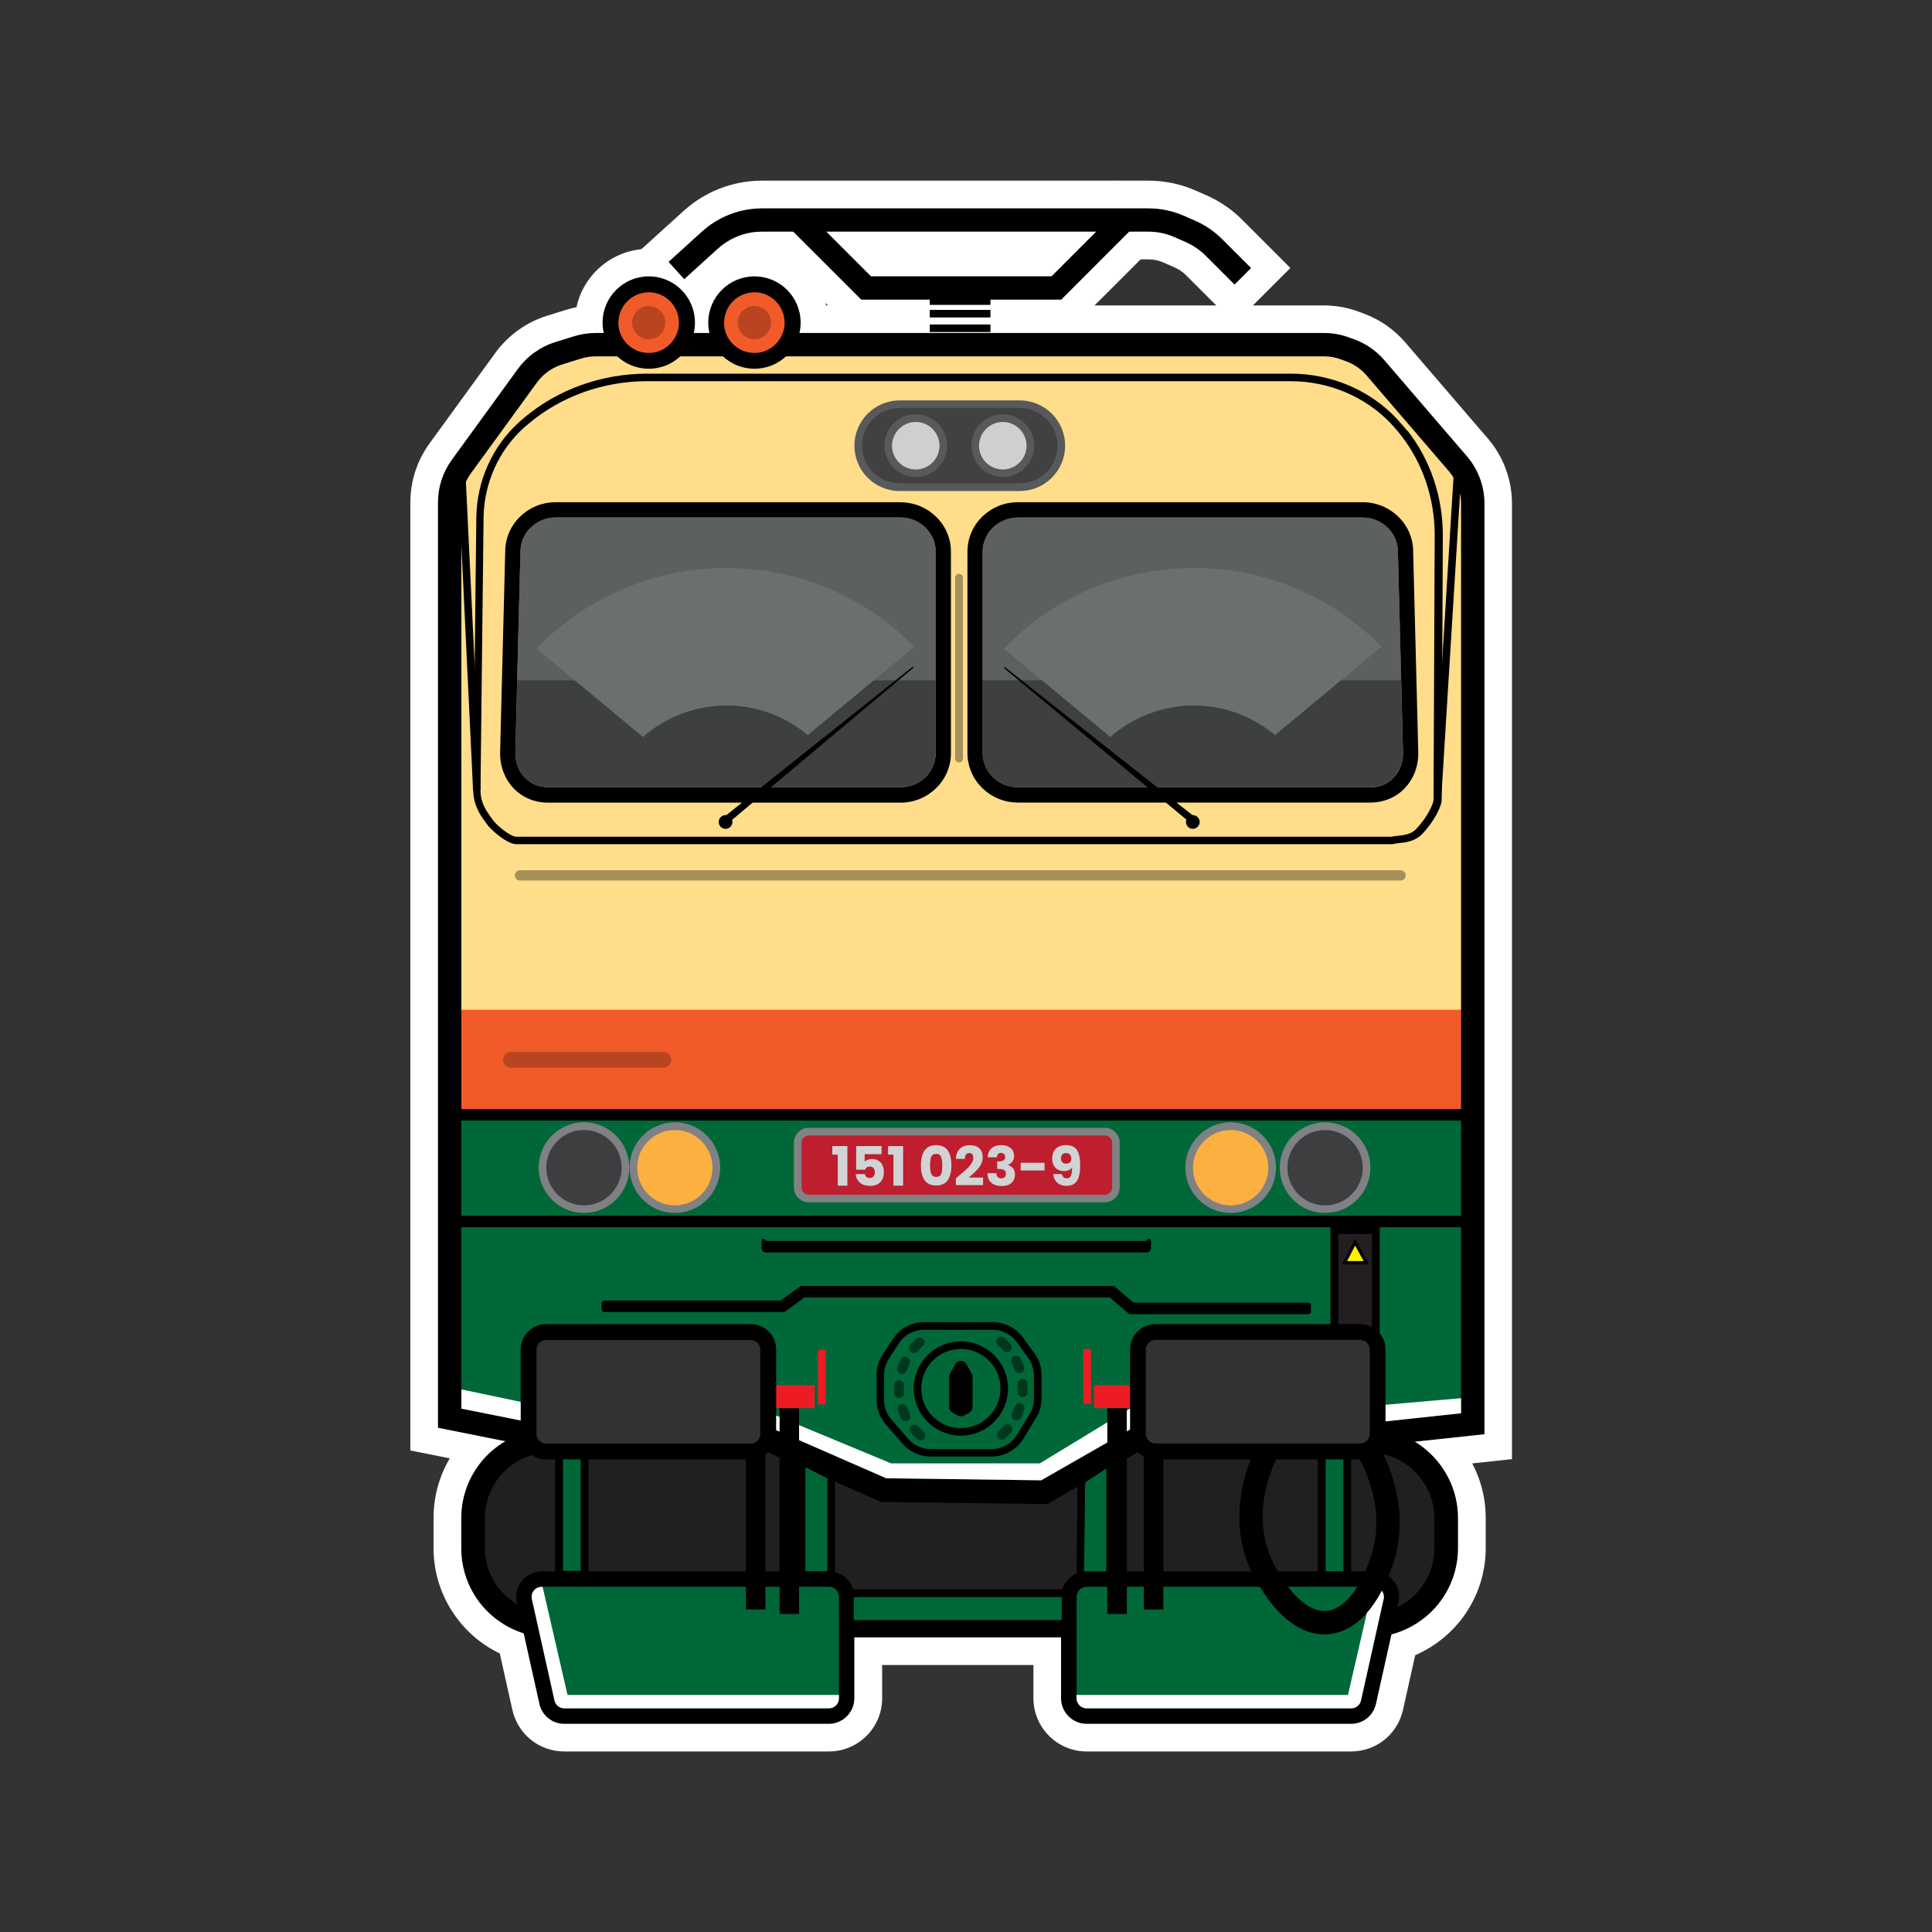 <?xml version="1.0" encoding="UTF-8"?>
<svg id="Layer_1" data-name="Layer 1" xmlns="http://www.w3.org/2000/svg" viewBox="0 0 200 200">
  <rect x="0" y="0" width="200" height="200" fill="#333333" stroke="none"/>
  <defs>
    <style>
      .cls-1 {
        fill: #7f8185;
      }

      .cls-2 {
        fill: #f15a29;
      }

      .cls-3 {
        fill: #58595b;
      }

      .cls-4 {
        fill: #d1d3d4;
      }

      .cls-5 {
        fill: #414042;
      }

      .cls-6 {
        fill: #231f20;
      }

      .cls-7 {
        fill: #ffdd8b;
      }

      .cls-8 {
        fill: #6c6f70;
      }

      .cls-9 {
        fill: #313232;
      }

      .cls-10 {
        fill: #00381e;
      }

      .cls-11 {
        fill: #5d6061;
      }

      .cls-12 {
        fill: #ed1c24;
      }

      .cls-13 {
        fill: #be1e2d;
      }

      .cls-14 {
        fill: #fff;
      }

      .cls-15 {
        fill: #3d3f40;
      }

      .cls-16 {
        fill: #fbb040;
      }

      .cls-17 {
        fill: #808285;
      }

      .cls-18 {
        fill: #212021;
      }

      .cls-19 {
        fill: #b8451f;
      }

      .cls-20 {
        fill: #a6905a;
      }

      .cls-21 {
        fill: #006838;
      }

      .cls-22 {
        fill: #fff200;
      }

      .cls-23 {
        fill: #cfcfcf;
      }

      .cls-24 {
        fill: #3d3e40;
      }
    </style>
  </defs>
  <g>
    <path class="cls-14" d="M152.58,160.44H46.11v-3.3c0-2.48.84-4.8,2.27-6.65l-5.09-1.02v-40.3h112.42v41.13l-5.14.55c1.3,1.83,2,4.03,2,6.28v3.3ZM52.45,154.71h93.78c-.7-1.3-1.96-2.28-3.47-2.59-.14-.03-.29-.05-.44-.07h-4.31s1.83-4.05,1.83-4.05c-.06.13-.09.28-.09.43l2.7-.14v-1.36l-.1-.96,7.64-.82v-30.25H49.03v29.87l6.17,1.23-.43,2.15,2.81.28c0-.2-.06-.4-.16-.56l2.09,3.33-2.56.65-.07.33-.69-.14-.49.12c-1.43.36-2.58,1.3-3.24,2.53ZM142.14,152.04s0,0,0,0h0Z"/>
    <rect class="cls-14" x="83.56" y="161.22" width="28.23" height="9.96"/>
    <g>
      <rect class="cls-14" x="93.39" y="29.6" width="12.01" height="6.12"/>
      <rect class="cls-14" x="93.39" y="30.73" width="12.01" height="6.51"/>
      <path class="cls-14" d="M155.72,108.42H43.3v-56.41c0-2.03.63-3.97,1.83-5.62l6.84-9.41c1.2-1.66,2.94-2.9,4.9-3.51l1.96-.61c.92-.28,1.87-.43,2.83-.43h4.16v5.73h-4.16c-.38,0-.76.06-1.13.17l-1.96.61c-.78.24-1.48.74-1.96,1.4l-6.84,9.41c-.48.66-.73,1.44-.73,2.25v50.68h100.96v-50.55c0-.91-.33-1.8-.92-2.49l-8.55-9.95c-.42-.49-.96-.87-1.57-1.09l-.55-.2c-.43-.16-.87-.24-1.33-.24h-56.27v-5.73h56.27c1.14,0,2.25.2,3.32.6l.54.2c1.52.56,2.87,1.51,3.93,2.73l8.55,9.95c1.49,1.73,2.31,3.94,2.31,6.23v56.28Z"/>
    </g>
    <g>
      <path class="cls-14" d="M141.72,171.13H56.97c-.41,0-.83-.02-1.23-.07-.2-.02-.38-.05-.56-.08-.18-.03-.37-.07-.54-.11-.04,0-.07-.02-.1-.02-.18-.04-.36-.09-.53-.14-.2-.06-.4-.12-.6-.19-1.97-.69-3.69-1.92-4.98-3.57-.13-.17-.27-.35-.39-.53-.12-.17-.24-.35-.35-.53-1.02-1.69-1.57-3.63-1.57-5.62v-3.13c0-4.97,3.36-9.3,8.18-10.52.51-.13,1.04-.22,1.58-.28.36-.04.73-.06,1.09-.06l23.08-.17,12.07,5.28,15.26.19,9.74-5.58,24.64.28c.27,0,.55.01.83.03h.17c.39.05.79.11,1.17.19,2.42.49,4.62,1.82,6.19,3.73,1.6,1.94,2.48,4.39,2.48,6.91v3.13c0,1.99-.54,3.93-1.57,5.62h0c-.11.18-.22.36-.33.53-.13.18-.26.37-.4.54-1.41,1.8-3.39,3.14-5.58,3.76-.2.06-.39.1-.58.15-.19.04-.37.08-.55.11h-.04c-.19.04-.38.07-.56.09-.18.02-.36.04-.56.05-.22.01-.45.02-.68.02ZM55.9,165.29c.07.01.13.03.2.04h.03c.07.02.15.03.24.04h.01c.19.02.38.03.58.03h84.76c.11,0,.21,0,.31,0h.01c.09,0,.17-.01.25-.02h0c.08,0,.16-.02.24-.03h.06c.08-.02.15-.04.24-.06h.03c.08-.02.16-.04.24-.07h0c1.03-.29,1.97-.93,2.63-1.78h0c.06-.09.12-.17.18-.25.06-.08.11-.17.17-.26.48-.8.74-1.71.74-2.65v-3.13c0-2.43-1.72-4.54-4.09-5.02-.14-.03-.29-.05-.44-.07h-.14c-.16-.03-.3-.03-.46-.03h-.03s-23.09-.26-23.09-.26l-9.75,5.58-17.98-.23-12.01-5.25-21.89.16c-.17,0-.35,0-.53.03-.25.03-.5.07-.74.13-2.28.58-3.86,2.62-3.86,4.97v3.13c0,.94.26,1.86.74,2.65.05.08.1.17.16.24h0c.06.09.12.17.18.25h0c.61.79,1.43,1.37,2.36,1.7h.02c.08.03.16.06.25.08h.01c.09.03.17.05.26.07l.08.02ZM142.14,152.04s0,0,0,0h0ZM142.76,146.34h0s0,0,0,0Z"/>
      <path class="cls-14" d="M141.72,172.36H56.97c-.46,0-.92-.03-1.37-.08-.22-.02-.43-.05-.63-.09-.2-.03-.41-.07-.61-.12-.04,0-.08-.02-.12-.03-.19-.04-.39-.1-.59-.15-.22-.06-.45-.13-.66-.21-2.19-.76-4.11-2.13-5.54-3.97h0c-.15-.19-.3-.39-.44-.6-.13-.19-.26-.39-.39-.6-1.14-1.88-1.74-4.04-1.74-6.26v-3.13c0-5.53,3.74-10.35,9.1-11.71.57-.15,1.16-.25,1.76-.31.4-.04.81-.06,1.21-.06l23.33-.17,12.08,5.28,14.68.19,9.74-5.58,24.96.28c.29,0,.58.01.87.03h.05l.19.02c.44.04.87.11,1.29.19,5.6,1.14,9.66,6.12,9.66,11.84v3.13c0,2.21-.6,4.38-1.75,6.26h0c-.12.2-.24.4-.37.58-.14.21-.29.41-.44.6-1.57,2-3.77,3.49-6.21,4.18-.21.06-.43.12-.64.16-.21.05-.41.09-.61.12h-.05c-.21.04-.43.07-.64.1-.2.02-.4.04-.62.05-.24.02-.49.02-.75.02ZM56.15,164.09s.1.02.15.03h.04s.1.02.17.03h0c.15.02.29.03.44.03h84.76c.08,0,.16,0,.23,0h.02c.07,0,.13-.01.19-.02h0c.06,0,.12-.02.17-.02h.07s.1-.03.16-.04h.05c.05-.02.1-.04.17-.05h0c.79-.23,1.5-.7,2-1.35h0c.05-.07.09-.13.13-.19.05-.07.09-.13.13-.2.36-.6.56-1.3.56-2.01v-3.13c0-1.85-1.31-3.45-3.11-3.82-.1-.02-.21-.04-.31-.05h-.14c-.12-.02-.23-.03-.34-.03h-.05s-22.76-.26-22.76-.26l-9.75,5.58-18.57-.24-12-5.25-21.64.16c-.13,0-.27,0-.4.02-.19.02-.38.05-.56.1-1.73.44-2.94,1.99-2.94,3.78v3.13c0,.71.19,1.41.56,2.01.04.06.08.12.12.18h0c.04.07.09.13.13.19h0c.47.6,1.09,1.05,1.79,1.29h.03c.05.03.11.05.17.06h.01c.07.02.13.04.19.05h.06ZM142.23,151.28l-.22,1.98.22-1.98Z"/>
    </g>
    <g>
      <path class="cls-14" d="M60.45,128.03c-3.95,0-7.16-3.21-7.16-7.16s3.21-7.16,7.16-7.16,7.16,3.21,7.16,7.16-3.21,7.16-7.16,7.16ZM60.45,119.45c-.79,0-1.43.64-1.43,1.43s.64,1.43,1.43,1.43,1.43-.64,1.43-1.43-.64-1.43-1.43-1.43Z"/>
      <path class="cls-14" d="M60.45,128.43c-1.15,0-2.31-.27-3.34-.78-1.24-.61-2.3-1.56-3.04-2.73-.77-1.21-1.18-2.61-1.18-4.05,0-4.17,3.39-7.56,7.55-7.56s7.55,3.39,7.55,7.56c0,1.44-.41,2.84-1.18,4.05-.75,1.17-1.8,2.12-3.04,2.73-1.04.51-2.17.78-3.33.78ZM60.45,119.84c-.57,0-1.03.46-1.03,1.03s.46,1.03,1.03,1.03,1.03-.46,1.03-1.03-.46-1.03-1.03-1.03Z"/>
    </g>
    <g>
      <path class="cls-14" d="M69.86,128.03c-3.95,0-7.16-3.21-7.16-7.16s3.21-7.16,7.16-7.16,7.16,3.21,7.16,7.16-3.21,7.16-7.16,7.16ZM69.86,119.45c-.79,0-1.43.64-1.43,1.43s.64,1.43,1.43,1.43,1.43-.64,1.43-1.43-.64-1.43-1.43-1.43Z"/>
      <path class="cls-14" d="M69.86,128.43c-1.17,0-2.29-.26-3.33-.78-1.24-.61-2.3-1.56-3.04-2.73-.77-1.21-1.18-2.61-1.18-4.05,0-4.17,3.39-7.56,7.55-7.56s7.56,3.39,7.56,7.56c0,1.44-.41,2.84-1.18,4.05-.75,1.17-1.8,2.12-3.05,2.73-1.04.51-2.16.78-3.33.78ZM69.86,119.84c-.57,0-1.03.46-1.03,1.03s.46,1.03,1.03,1.03,1.03-.46,1.03-1.03-.46-1.03-1.03-1.03Z"/>
    </g>
    <g>
      <path class="cls-14" d="M127.4,128.03c-3.95,0-7.16-3.21-7.16-7.16s3.21-7.16,7.16-7.16,7.16,3.21,7.16,7.16-3.21,7.16-7.16,7.16ZM127.4,119.45c-.79,0-1.43.64-1.43,1.43s.64,1.43,1.43,1.43,1.43-.64,1.43-1.43-.64-1.43-1.43-1.43Z"/>
      <path class="cls-14" d="M127.4,128.43c-1.15,0-2.31-.27-3.34-.78-1.24-.61-2.3-1.56-3.04-2.73-.77-1.21-1.18-2.61-1.18-4.05,0-4.17,3.39-7.56,7.55-7.56s7.55,3.39,7.55,7.56c0,1.44-.41,2.84-1.18,4.05-.75,1.17-1.8,2.12-3.04,2.73-1.04.51-2.17.78-3.33.78ZM127.4,119.84c-.57,0-1.03.46-1.03,1.03s.46,1.03,1.03,1.03,1.03-.46,1.03-1.03-.46-1.03-1.03-1.03Z"/>
    </g>
    <g>
      <path class="cls-14" d="M137.17,128.03c-3.95,0-7.16-3.21-7.16-7.16s3.21-7.16,7.16-7.16,7.16,3.21,7.16,7.16-3.21,7.16-7.16,7.16ZM137.17,119.45c-.79,0-1.43.64-1.43,1.43s.64,1.43,1.43,1.43,1.43-.64,1.43-1.43-.64-1.43-1.43-1.43Z"/>
      <path class="cls-14" d="M137.17,128.43c-1.17,0-2.29-.26-3.33-.78-1.24-.61-2.3-1.56-3.04-2.73-.77-1.21-1.18-2.61-1.18-4.05,0-4.17,3.39-7.56,7.55-7.56s7.55,3.39,7.55,7.56c0,1.44-.41,2.84-1.18,4.05-.75,1.17-1.8,2.12-3.04,2.73-1.03.51-2.18.78-3.33.78ZM137.17,119.84c-.57,0-1.03.46-1.03,1.03s.46,1.03,1.03,1.03,1.03-.46,1.03-1.03-.46-1.03-1.03-1.03Z"/>
    </g>
    <g>
      <path class="cls-14" d="M114.37,126.94h-30.65c-2.21,0-4.01-1.8-4.01-4.01v-4.63c0-2.21,1.8-4.01,4.01-4.01h30.65c2.21,0,4.01,1.8,4.01,4.01v4.63c0,2.21-1.8,4.01-4.01,4.01ZM85.44,121.21h27.22v-1.2h-27.22v1.2Z"/>
      <path class="cls-14" d="M114.37,127.34h-30.65c-2.43,0-4.41-1.98-4.41-4.41v-4.63c0-2.43,1.98-4.41,4.41-4.41h30.65c2.43,0,4.41,1.98,4.41,4.41v4.63c0,2.43-1.98,4.41-4.41,4.41ZM85.83,120.82h26.43v-.41h-26.43v.41Z"/>
    </g>
    <path class="cls-14" d="M93.22,84.37h-36.49c-3.49,0-6.24-2.8-6.24-6.38v-.04s0-.04,0-.04l.53-20.85c.03-3.5,2.94-6.34,6.51-6.34h35.7c3.59,0,6.51,2.87,6.51,6.4v20.86c0,3.53-2.92,6.4-6.51,6.4ZM56.22,78c0,.25.08.64.51.64h36.49c.42,0,.78-.31.78-.67v-20.86c0-.36-.36-.67-.78-.67h-35.7c-.42,0-.78.31-.78.67v.11s-.53,20.77-.53,20.77Z"/>
    <path class="cls-14" d="M141.86,84.37h-36.49c-3.59,0-6.51-2.87-6.51-6.4v-20.86c0-3.53,2.92-6.4,6.51-6.4h35.7c3.57,0,6.48,2.85,6.51,6.36l.33,13.29.19,7.58v.04c0,3.58-2.75,6.39-6.24,6.39ZM105.37,56.44c-.42,0-.78.31-.78.67v20.86c0,.36.36.67.78.67h36.49c.43,0,.51-.39.51-.64l-.19-7.5-.34-13.36v-.04c0-.36-.36-.67-.78-.67h-35.7Z"/>
    <g>
      <path class="cls-14" d="M105.57,53.29h-12.43c-3.95,0-7.16-3.21-7.16-7.16s3.21-7.16,7.16-7.16h12.43c3.95,0,7.16,3.21,7.16,7.16s-3.21,7.16-7.16,7.16ZM93.14,44.71c-.79,0-1.43.64-1.43,1.43s.64,1.43,1.43,1.43h12.43c.79,0,1.43-.64,1.43-1.43s-.64-1.43-1.43-1.43h-12.43Z"/>
      <path class="cls-14" d="M105.57,53.69h-12.43c-4.16,0-7.55-3.39-7.55-7.55s3.39-7.55,7.55-7.55h12.43c4.16,0,7.55,3.39,7.55,7.55s-3.39,7.55-7.55,7.55ZM93.14,45.1c-.57,0-1.03.46-1.03,1.03s.46,1.03,1.03,1.03h12.43c.57,0,1.03-.46,1.03-1.03s-.46-1.03-1.03-1.03h-12.43Z"/>
    </g>
    <rect class="cls-14" x="50.53" y="104.53" width="19.2" height="6.51"/>
    <path class="cls-14" d="M144.58,90.27H53.44c-1.08,0-2.18-.43-3.38-1.32-.67-.49-1.17-.99-1.26-1.08-.46-.46-.64-.71-.97-1.18l-.09-.12c-.48-.69-1.61-2.29-1.64-4.67v-.06s0-.02,0-.02l.15-13.24.17-15.13c.08-4.56,2.05-8.88,5.39-11.88l.08-.07c.16-.14.33-.29.49-.43,4.02-3.39,9.21-5.25,14.62-5.25h66.61c4.97,0,9.73,2.02,13.05,5.55.27.29.55.6.82.92.13.15.26.31.4.5,2.8,3.55,4.32,8.09,4.29,12.77l-.12,26.95c.17,2.73-2.72,5.72-2.84,5.85-1.46,1.49-3.26,1.68-4.12,1.78-.05,0-.12.01-.18.02l-.34.11ZM54.21,83.9h0ZM144.56,83.82s0,0,0,0h0s0,0,0,0ZM53.99,83.76h89.75c.24-.04.47-.07.66-.09.1-.01.23-.02.33-.04.42-.48.69-.95.82-1.22l.12-26.88c.02-3.22-1.01-6.31-2.9-8.71-.1-.13-.19-.24-.28-.34-.19-.23-.38-.44-.57-.64-2.1-2.23-5.13-3.51-8.31-3.51h-66.61c-3.88,0-7.58,1.32-10.42,3.72-.12.1-.24.21-.36.31l-.06.05c-2,1.79-3.17,4.39-3.23,7.14l-.32,28.28c0,.33.18.59.45.98l.09.12c.07.09.14.2.17.24,0,.01.03.03.08.08.19.19.42.37.59.49ZM53.33,83.19h0s0,0,0,0ZM145.63,82.21h0Z"/>
    <path class="cls-14" d="M144.99,94.01H53.82c-1.87,0-3.39-1.52-3.39-3.39s1.52-3.39,3.39-3.39h91.17c1.87,0,3.39,1.52,3.39,3.39s-1.52,3.39-3.39,3.39Z"/>
    <path class="cls-14" d="M102.67,153.65h-6.32c-1.94,0-3.78-.84-5.06-2.3l-1.76-2.02c-1.06-1.22-1.65-2.78-1.65-4.4v-2.6c0-1.3.38-2.57,1.08-3.66l1.05-1.61c1.24-1.91,3.34-3.05,5.62-3.05h7.15c2.14,0,4.16,1.03,5.42,2.76l1.2,1.65c.84,1.15,1.29,2.52,1.29,3.95v2.42c0,1.23-.34,2.44-.98,3.49l-1.32,2.16c-1.21,1.99-3.4,3.22-5.73,3.22ZM95.63,140.52c-.07,0-.12.03-.16.09l-1.05,1.61s-.03.07-.03.11v2.6s.02.09.05.13l1.76,2.01s.09.07.15.07h6.32c.06,0,.13-.04.16-.09l1.32-2.17s.03-.07.03-.1v-2.42s-.01-.08-.04-.11l-1.2-1.65s-.1-.08-.16-.08h-7.15Z"/>
    <path class="cls-14" d="M99.47,151.48c-.88,0-1.75-.15-2.58-.44-3.09-1.09-5.17-4.02-5.17-7.3,0-4.27,3.47-7.74,7.74-7.74s7.74,3.47,7.74,7.74c0,3.28-2.08,6.21-5.17,7.3-.82.29-1.69.44-2.57.44ZM99.47,142.51c-.68,0-1.23.55-1.23,1.23s.55,1.23,1.23,1.23,1.23-.55,1.23-1.23-.55-1.23-1.23-1.23Z"/>
    <g>
      <g>
        <path class="cls-14" d="M85.8,180.51h-27.38c-2.22,0-4.11-1.52-4.6-3.69l-2.34-10.49c-.31-1.4.02-2.85.92-3.97.9-1.12,2.24-1.76,3.68-1.76h29.72c2.6,0,4.71,2.11,4.71,4.71v10.49c0,2.6-2.11,4.71-4.71,4.71ZM59.23,174.78h25.55v-8.45h-27.43l1.88,8.45Z"/>
        <path class="cls-14" d="M85.8,180.92h-27.38c-2.42,0-4.47-1.65-5-4.01l-2.34-10.49c-.34-1.52.03-3.1,1-4.32.98-1.22,2.43-1.92,3.99-1.92h29.72c2.82,0,5.12,2.3,5.12,5.12v10.49c0,2.82-2.3,5.12-5.12,5.12ZM59.56,174.37h24.81v-7.63h-26.51l1.7,7.63Z"/>
      </g>
      <g>
        <path class="cls-14" d="M85.8,180.9h-27.38c-2.41,0-4.45-1.64-4.98-3.99l-2.34-10.49c-.34-1.52.03-3.09,1-4.3.97-1.21,2.42-1.91,3.98-1.91h29.72c.19,0,.38.01.56.03,1.52.17,2.86,1,3.7,2.27.22.34.4.7.54,1.07l3.07,3.37h-2.77v8.85c0,2.81-2.29,5.1-5.1,5.1ZM59.54,174.39h24.84v-7.67h-26.55l1.71,7.67Z"/>
        <path class="cls-14" d="M85.8,181.31h-27.38c-2.6,0-4.81-1.77-5.38-4.31l-2.34-10.49c-.37-1.64.03-3.33,1.08-4.64,1.05-1.31,2.62-2.06,4.3-2.06h29.72c.2,0,.41.01.61.03,1.64.18,3.09,1.08,4,2.45.41.62.69,1.31.82,2.05.06.32.09.64.09.97v10.49c0,3.04-2.47,5.51-5.51,5.51ZM59.87,173.98h24.11v-6.85h-25.63l1.53,6.85Z"/>
      </g>
    </g>
    <g>
      <g>
        <path class="cls-14" d="M139.87,180.51h-27.38c-2.6,0-4.71-2.11-4.71-4.71v-10.49c0-2.6,2.11-4.71,4.71-4.71h29.72c1.44,0,2.78.64,3.68,1.76.9,1.12,1.23,2.57.92,3.97l-2.34,10.49c-.48,2.17-2.37,3.69-4.6,3.69ZM113.51,174.78h25.55l1.88-8.45h-27.43v8.45Z"/>
        <path class="cls-14" d="M139.87,180.92h-27.38c-2.82,0-5.12-2.3-5.12-5.12v-10.49c0-2.82,2.3-5.12,5.12-5.12h29.72c1.56,0,3.02.7,3.99,1.92.98,1.22,1.34,2.79,1,4.32l-2.34,10.49c-.53,2.36-2.58,4.01-5,4.01ZM113.92,174.37h24.81l1.7-7.63h-26.51v7.63Z"/>
      </g>
      <g>
        <path class="cls-14" d="M139.87,180.9h-27.38c-2.81,0-5.1-2.29-5.1-5.1v-8.01h-.51l.58-3.3s0-.05.01-.08c.24-1.36,1.04-2.56,2.17-3.33v-.87h32.57c.51,0,1.02.08,1.51.23.97.3,1.83.88,2.47,1.68h0c.97,1.21,1.34,2.78,1,4.3l-2.34,10.49c-.53,2.35-2.57,3.99-4.98,3.99ZM113.9,174.39h24.84l1.71-7.67h-26.55v7.67Z"/>
        <path class="cls-14" d="M139.87,181.31h-27.38c-3.04,0-5.51-2.47-5.51-5.51v-7.6h-.59l.66-3.78s0-.05.01-.08c0,0,0-.01,0-.02.25-1.38,1.04-2.62,2.16-3.45v-1.07h32.98c.56,0,1.1.08,1.63.25,1.05.32,1.98.95,2.67,1.82,1.05,1.31,1.44,3,1.08,4.64l-2.34,10.49c-.57,2.54-2.78,4.31-5.38,4.31ZM114.31,173.98h24.11l1.53-6.85h-25.63v6.85Z"/>
      </g>
    </g>
    <g>
      <path class="cls-14" d="M94.8,51.86c-3.16,0-5.72-2.57-5.72-5.72s2.57-5.72,5.72-5.72,5.72,2.57,5.72,5.72-2.57,5.72-5.72,5.72ZM94.8,46.14s0,0,0,0c0,0,0,0,0,0,0,0,0,0,0,0,0,0,0,0,0,0,0,0,0,0,0,0,0,0,0,0,0,0,0,0,0,0,0,0,0,0,0,0,0,0,0,0,0,0,0,0ZM94.79,46.13h0s0,0,0,0Z"/>
      <path class="cls-14" d="M94.8,52.25c-3.37,0-6.12-2.75-6.12-6.12s2.75-6.12,6.12-6.12,6.12,2.75,6.12,6.12-2.75,6.12-6.12,6.12ZM94.8,45.74c-.21,0-.39.18-.39.39s.18.39.39.39.39-.18.39-.39-.18-.39-.39-.39Z"/>
    </g>
    <g>
      <path class="cls-14" d="M103.81,51.86c-3.16,0-5.72-2.57-5.72-5.72s2.57-5.72,5.72-5.72,5.72,2.57,5.72,5.72-2.57,5.72-5.72,5.72ZM103.81,46.14s0,0,0,0c0,0,0,0,0,0,0,0,0,0,0,0,0,0,0,0,0,0,0,0,0,0,0,0,0,0,0,0,0,0,0,0,0,0,0,0,0,0,0,0,0,0,0,0,0,0,0,0ZM103.8,46.13h0s0,0,0,0Z"/>
      <path class="cls-14" d="M103.81,52.25c-3.37,0-6.12-2.75-6.12-6.12s2.75-6.12,6.12-6.12,6.12,2.75,6.12,6.12-2.75,6.12-6.12,6.12ZM103.81,45.74c-.21,0-.39.18-.39.39s.18.39.39.39.39-.18.39-.39-.18-.39-.39-.39Z"/>
    </g>
    <g>
      <rect class="cls-14" x="43.59" y="123.2" width="111.57" height="6.51"/>
      <rect class="cls-14" x="43.38" y="123" width="111.98" height="6.92"/>
    </g>
    <g>
      <rect class="cls-14" x="76.38" y="125.61" width="45.22" height="6.51"/>
      <path class="cls-14" d="M118.69,132.53h-39.39c-1.83,0-3.32-1.49-3.32-3.32v-.68c0-1.43.89-2.65,2.23-3.03.68-.19,1.37-.14,1.99.12h37.61c.62-.26,1.31-.31,1.99-.12,1.33.38,2.23,1.6,2.23,3.03v.68c0,1.83-1.49,3.32-3.32,3.32Z"/>
    </g>
    <g>
      <polygon class="cls-14" points="138.37 138.7 115.92 138.7 113.9 136.97 84.15 136.97 82.06 138.48 59.62 138.48 59.62 131.97 79.95 131.97 82.04 130.46 116.31 130.46 118.32 132.19 138.37 132.19 138.37 138.7"/>
      <path class="cls-14" d="M135.44,138.9h-19.6l-2.02-1.73h-29.6l-2.09,1.51h-19.57c-.56,0-1.09-.15-1.55-.41h-1.19v-1.19c-.26-.46-.41-.99-.41-1.55v-.66c0-.56.15-1.09.41-1.54v-1.17h1.17c.46-.26.98-.41,1.54-.41h17.35l2.09-1.51h34.4l2.02,1.73h17.04c.56,0,1.09.15,1.55.41h1.18v1.18c.26.46.41.99.41,1.55v.65c0,.56-.15,1.09-.41,1.55v1.18h-1.18c-.46.26-.99.41-1.55.41Z"/>
    </g>
    <g>
      <g>
        <rect class="cls-14" x="87.64" y="163.65" width="23" height="5.73"/>
        <rect class="cls-14" x="84.78" y="163.25" width="28.73" height="6.55"/>
      </g>
      <g>
        <rect class="cls-14" x="84.78" y="162.06" width="28.73" height="8.93"/>
        <rect class="cls-14" x="84.37" y="161.65" width="29.55" height="9.74"/>
      </g>
    </g>
    <g>
      <rect class="cls-14" x="55" y="147.58" width="8.37" height="18.54"/>
      <rect class="cls-14" x="54.6" y="147.18" width="9.19" height="19.36"/>
    </g>
    <g>
      <rect class="cls-14" x="133.95" y="147.39" width="8.37" height="18.54"/>
      <rect class="cls-14" x="133.55" y="146.99" width="9.19" height="19.36"/>
    </g>
    <g>
      <path class="cls-14" d="M127.8,32.35l-4.43-4.43c-.43-.43-.92-.76-1.48-1.01l-1.12-.49c-.61-.26-1.25-.4-1.91-.4h-39.98c-.68,0-1.35.14-1.97.42-.46.21-.88.48-1.25.82l-4.98,4.51-4.37-4.82,4.98-4.51c.88-.79,1.86-1.44,2.94-1.93,1.47-.66,3.04-1,4.65-1h39.98c1.56,0,3.08.32,4.51.94l1.12.49c1.31.57,2.48,1.37,3.48,2.37l4.43,4.43-4.6,4.6Z"/>
      <path class="cls-14" d="M127.8,33.51l-5.01-5.01c-.35-.35-.77-.63-1.22-.83l-1.12-.49c-.5-.22-1.04-.33-1.58-.33h-39.98c-.57,0-1.12.12-1.63.35-.38.17-.73.4-1.03.68l-5.58,5.06-5.47-6.04,5.58-5.06c.94-.85,2-1.55,3.15-2.07,1.58-.71,3.26-1.07,4.99-1.07h39.98c1.67,0,3.3.34,4.83,1l1.12.49c1.4.61,2.66,1.46,3.74,2.54l5.01,5.01-5.76,5.76Z"/>
    </g>
    <rect class="cls-14" x="81.81" y="136.86" width="6.52" height="11.38"/>
    <rect class="cls-14" x="109.28" y="136.79" width="6.52" height="11.38"/>
    <rect class="cls-14" x="77.83" y="142.57" width="7.75" height="27.37"/>
    <g>
      <rect class="cls-14" x="74.97" y="147.54" width="6.52" height="21.32"/>
      <rect class="cls-14" x="74.36" y="146.92" width="7.75" height="22.55"/>
    </g>
    <g>
      <rect class="cls-14" x="116.16" y="147.54" width="6.52" height="21.32"/>
      <rect class="cls-14" x="115.55" y="146.92" width="7.75" height="22.55"/>
    </g>
    <g>
      <polygon class="cls-14" points="110.7 33.07 88.31 33.07 78.32 23.08 82.92 18.96 91.01 26.55 108.01 26.55 115.87 18.69 120.48 23.29 110.7 33.07"/>
      <polygon class="cls-14" points="111.04 33.88 87.97 33.88 77.16 23.08 82.92 19.12 91.34 25.74 107.67 25.74 115.87 18.69 121.64 23.29 111.04 33.88"/>
    </g>
    <rect class="cls-14" x="93.39" y="27.91" width="12.01" height="6.51"/>
    <rect class="cls-14" x="93.39" y="29.21" width="12.01" height="6.51"/>
    <rect class="cls-14" x="93.39" y="30.73" width="12.01" height="6.51"/>
    <path class="cls-14" d="M99.28,81.8c-1.8,0-3.26-1.46-3.26-3.26v-18.73c0-1.8,1.46-3.26,3.26-3.26s3.26,1.46,3.26,3.26v18.73c0,1.8-1.46,3.26-3.26,3.26Z"/>
    <polygon class="cls-14" points="151.88 85.72 145.38 85.32 147.87 44.97 154.03 45.37 151.88 85.72"/>
    <polygon class="cls-14" points="46.24 84.87 44.86 45.6 50.87 45.29 52.74 84.56 46.24 84.87"/>
    <rect class="cls-14" x="135.28" y="124.46" width="10.01" height="16.36"/>
    <polygon class="cls-14" points="146.31 133.58 134.49 133.58 140.18 122.51 146.31 133.58"/>
    <path class="cls-14" d="M155.72,118.53H43.3v-16.86h112.42v16.86ZM49.03,112.79h100.96v-5.4H49.03v5.4Z"/>
    <g>
      <polygon class="cls-14" points="90.59 125.61 83.85 125.61 83.85 122.4 83.3 122.4 83.3 115.77 90.59 115.77 90.59 125.61"/>
      <path class="cls-14" d="M86.65,127.66v-3.59s-.07-.08-.1-.13h-.77v-1.86c-.02-.14-.03-.28-.04-.43l-.14-3h.18v-2.89h8.36v4.09c.16.46.24.95.24,1.46,0,1.5-.64,2.47-1.17,3.03-.56.58-1.55,1.26-3.11,1.26-.49,0-.96-.07-1.39-.2l-2.05,2.25Z"/>
      <polygon class="cls-14" points="96.35 125.61 89.62 125.61 89.62 122.4 89.07 122.4 89.07 115.77 96.35 115.77 96.35 125.61"/>
      <path class="cls-14" d="M96.92,125.59c-1.52,0-2.8-.65-3.59-1.83-.57-.85-.86-1.9-.86-3.13s.29-2.27.86-3.12c.79-1.18,2.06-1.82,3.58-1.82s2.8.65,3.59,1.83c.57.85.86,1.9.86,3.12s-.29,2.28-.86,3.13c-.79,1.18-2.06,1.82-3.58,1.82ZM95.74,120.71c.35.52.9.71,1.17.71s.83-.19,1.17-.71c.02-.02.03-.05.04-.07-.01-.02-.03-.04-.04-.07-.35-.52-.9-.71-1.17-.71s-.83.19-1.17.71c-.02.02-.03.05-.04.07.01.02.03.04.04.07h0ZM98.22,120.83h0ZM95.62,120.83h0Z"/>
      <path class="cls-14" d="M104.66,125.55h-8.55v-.78h-4.25l4.2-3.23.04-1.63c.02-.82.23-1.57.62-2.22.42-.69,1.01-1.23,1.72-1.57.6-.29,1.25-.43,1.94-.43,1.54,0,2.5.65,3.04,1.19.58.59.97,1.34,1.11,2.17h.13v6.51Z"/>
      <path class="cls-14" d="M103.7,125.64c-1.41,0-2.36-.54-2.9-.99-.62-.51-1.06-1.2-1.29-1.99h-.23l.05-1.35-.1-2.73h.34c.22-.73.62-1.37,1.19-1.86.54-.47,1.48-1.04,2.9-1.04.72,0,1.38.15,1.97.43.69.33,1.26.85,1.65,1.48.38.62.58,1.33.58,2.06,0,.28-.03.55-.08.81.1.36.15.73.15,1.12,0,.75-.2,1.47-.57,2.09-.39.65-.96,1.17-1.65,1.51-.61.3-1.28.45-2.01.45ZM102.57,120.84c.16.18.35.33.55.43.04.02.07.03.11.05v-1.14l-.66.66ZM102.46,120.7s.06.08.1.13l.67-.66v-.14s-.05.02-.07.03c-.28.14-.52.36-.7.64Z"/>
      <rect class="cls-14" x="102.79" y="117.5" width="8.2" height="6.53"/>
      <path class="cls-14" d="M110.4,125.62c-.78,0-1.49-.18-2.13-.53h0c-.64-.37-1.17-.89-1.53-1.51-.33-.56-.52-1.18-.56-1.85l-.22-3.07h.27c.09-.3.21-.59.36-.87h0c.38-.7.95-1.26,1.65-1.62.63-.33,1.33-.5,2.09-.5.28,0,.53.02.78.06l2.74-3.85v5.53s.04.06.06.09h0c.53.83.78,1.83.78,3.08,0,.76-.08,1.4-.24,1.98-.25.89-.74,1.65-1.42,2.2-.5.4-1.37.87-2.64.87ZM110.64,120.86h.33l.25.18c.05-.05.11-.1.15-.15l-.48-.47-.25.44ZM110.9,120.41l.49.47c.08-.09.15-.19.21-.29l-.6-.34-.09.16ZM109.63,120.86h1l.25-.45-.53-.51s-.02,0-.03,0l.43.42-.43-.42c-.05,0-.12.01-.18.03h-.02s-.24.47-.24.47l.09-.08-.09.08-.24.46ZM109.4,120.86h.23l.24-.45-.47.45ZM109.28,120.86h.13l.47-.45.24-.46-.92.59s-.06.07-.08.11c.05.08.11.15.16.21ZM110.99,120.24l.6.33s0,0,0,0c-.14-.2-.32-.37-.52-.48l-.08.14ZM110.12,119.93c-.19.05-.43.15-.65.33-.11.08-.19.17-.26.26l.92-.59ZM110.37,119.9l.53.5.09-.16-.61-.34ZM110.37,119.89l.62.34.08-.14c-.32-.18-.6-.2-.67-.2,0,0-.02,0-.03,0ZM110.13,119.93h0s0,0,0,0c0,0,0,0,0,0Z"/>
    </g>
    <g>
      <rect class="cls-14" x="80.12" y="148.63" width="8.79" height="18.01"/>
      <polygon class="cls-14" points="89.3 167.04 79.73 167.04 79.73 148.24 80.51 148.24 80.51 147.2 82.54 148.24 89.3 148.24 89.3 167.04"/>
    </g>
    <g>
      <polygon class="cls-14" points="117.77 166.33 108.92 166.33 109.12 150.02 117.77 145.55 117.77 166.33"/>
      <polygon class="cls-14" points="118.16 166.72 108.53 166.72 108.74 149.78 118.16 144.91 118.16 166.72"/>
    </g>
    <g>
      <path class="cls-14" d="M56.88,152.2l-13.58-2.72V52.01c0-2.03.63-3.97,1.83-5.62l6.84-9.41c1.2-1.66,2.94-2.9,4.9-3.51l1.96-.61c.92-.28,1.87-.43,2.83-.43h75.41c1.14,0,2.25.2,3.32.6l.54.2c1.52.56,2.87,1.51,3.93,2.73l8.55,9.95c1.49,1.73,2.31,3.94,2.31,6.23v98.18l-15.61,1.67-.39-3.62-.31-2.87,2.9-.29,6.89-.74V52.14c0-.54-.14-1.07-.42-1.54l-.03-.06c-.08-.13-.18-.27-.29-.39l-.1-.11-8.45-9.83c-.34-.39-.77-.69-1.25-.87l-.54-.2c-.34-.13-.7-.19-1.06-.19H61.66c-.3,0-.61.05-.9.14l-1.96.61c-.62.19-1.18.59-1.56,1.12l-6.85,9.41c-.12.16-.22.34-.3.52l-.03.06c-.17.38-.25.79-.25,1.21v92.13l5.56,1.11,2.79.57-.71,3.57-.56,2.8Z"/>
      <path class="cls-14" d="M57.53,153.16l-15.05-3.01V52.01c0-2.21.69-4.32,1.98-6.1l6.84-9.41c1.31-1.8,3.2-3.15,5.32-3.81l1.96-.61c1-.31,2.03-.46,3.07-.46h75.41c1.23,0,2.45.22,3.6.65l.54.2c1.65.61,3.12,1.64,4.26,2.96l8.55,9.95c1.62,1.88,2.51,4.28,2.51,6.76v98.91l-17.16,1.83-.87-8.13,3.73-.37,6.15-.66V52.14c0-.39-.11-.78-.31-1.12l-.03-.05c-.06-.1-.13-.19-.21-.28l-.1-.11-8.45-9.83c-.25-.29-.56-.51-.91-.64l-.54-.2c-.25-.09-.51-.14-.77-.14H61.66c-.22,0-.44.03-.66.1l-1.96.61c-.45.14-.86.44-1.14.82l-6.84,9.41c-.09.12-.16.25-.22.38l-.02.05c-.12.28-.18.57-.18.88v91.46l4.9.98,3.59.74-1.6,7.97Z"/>
    </g>
    <g>
      <path class="cls-14" d="M78.1,40.22c-.36,0-.72-.03-1.07-.08-1.13-.18-2.2-.64-3.11-1.35-1.53-1.18-2.48-2.96-2.63-4.89v-.02c-.01-.17-.02-.33-.02-.49,0-3.76,3.06-6.82,6.82-6.82s6.82,3.06,6.82,6.82c0,.16,0,.32-.02.49v.02c-.14,1.92-1.1,3.7-2.63,4.89-.91.7-1.98,1.17-3.12,1.35-.35.05-.7.08-1.06.08ZM77.01,33.49c.02.3.18.58.42.77.15.11.31.19.49.21.12.02.23.02.34,0,.18-.03.35-.1.5-.21.24-.19.4-.47.42-.77,0-.04,0-.07,0-.09,0-.6-.49-1.09-1.09-1.09s-1.09.49-1.09,1.09c0,.02,0,.06,0,.09Z"/>
      <path class="cls-14" d="M78.1,41.04c-.4,0-.8-.03-1.2-.09-1.26-.2-2.47-.72-3.49-1.51-1.71-1.32-2.78-3.32-2.94-5.47v-.02c-.01-.19-.02-.37-.02-.55,0-4.21,3.43-7.64,7.64-7.64s7.64,3.43,7.64,7.64c0,.18,0,.35-.02.54v.02c-.16,2.16-1.23,4.15-2.94,5.48-1.01.79-2.22,1.31-3.49,1.51-.39.06-.79.09-1.19.09ZM77.83,33.43c0,.07.05.14.11.18.04.03.08.05.12.05.03,0,.06,0,.09,0,.05,0,.09-.03.12-.05.06-.05.1-.12.11-.19,0-.02,0-.03,0-.03,0-.15-.13-.27-.27-.27s-.27.13-.27.27c0,0,0,.01,0,.04Z"/>
    </g>
    <g>
      <path class="cls-14" d="M67.16,40.22c-.36,0-.72-.03-1.07-.08-1.13-.18-2.2-.64-3.11-1.35-1.53-1.18-2.48-2.96-2.63-4.89v-.02c-.01-.17-.02-.33-.02-.49,0-3.76,3.06-6.82,6.82-6.82s6.82,3.06,6.82,6.82c0,.16,0,.32-.02.49v.02c-.14,1.92-1.1,3.7-2.63,4.89-.91.7-1.98,1.17-3.12,1.35-.35.05-.7.08-1.06.08ZM66.07,33.49c.02.3.18.58.42.77.14.11.31.19.49.21.12.02.23.02.34,0,.18-.03.35-.1.5-.21.24-.19.4-.47.42-.77,0-.04,0-.07,0-.09,0-.6-.49-1.09-1.09-1.09s-1.09.49-1.09,1.09c0,.02,0,.06,0,.09Z"/>
      <path class="cls-14" d="M67.16,41.04c-.4,0-.8-.03-1.2-.09-1.26-.2-2.47-.72-3.49-1.51-1.71-1.33-2.78-3.32-2.94-5.47v-.02c-.01-.19-.02-.37-.02-.55,0-4.21,3.43-7.64,7.64-7.64s7.64,3.43,7.64,7.64c0,.18,0,.35-.02.54v.02c-.16,2.16-1.23,4.15-2.94,5.48-1.01.79-2.22,1.31-3.49,1.51-.39.06-.79.09-1.19.09ZM66.88,33.43c0,.07.05.14.11.18.03.03.08.05.12.05.03,0,.06,0,.09,0,.05,0,.09-.03.12-.05.06-.05.1-.12.11-.19,0-.02,0-.03,0-.03,0-.15-.13-.27-.27-.27s-.27.13-.27.27c0,0,0,.01,0,.04Z"/>
    </g>
    <rect class="cls-14" x="76.71" y="140.52" width="10.48" height="8.11"/>
    <rect class="cls-14" x="111.76" y="142.57" width="7.75" height="27.37"/>
    <path class="cls-14" d="M95.27,151.96c-.81,0-1.58-.29-2.2-.82-.32-.28-.63-.58-.91-.89-.29-.33-.51-.7-.65-1.09-.32-.28-.58-.62-.78-1.02-.19-.38-.36-.78-.5-1.18-.14-.41-.21-.84-.19-1.27-.19-.38-.3-.8-.33-1.23v-.02c-.03-.42-.03-.84-.01-1.25.02-.44.13-.86.31-1.25-.03-.42.03-.85.16-1.27.13-.4.3-.8.48-1.19.19-.4.45-.74.76-1.02.14-.4.35-.78.64-1.11.28-.32.58-.63.9-.91.67-.6,1.54-.9,2.44-.85.9.05,1.73.45,2.33,1.12.6.67.9,1.54.85,2.44-.05.9-.45,1.73-1.12,2.33-.1.09-.19.18-.28.28-.09.1-.18.2-.28.29-.04.13-.09.25-.15.37-.06.12-.11.24-.15.37-.04.13-.09.25-.15.37,0,.13,0,.27,0,.4,0,.13,0,.26,0,.4,0,.14.01.27,0,.41.06.12.11.24.15.37.04.12.09.24.15.36.06.12.11.24.16.37.1.09.19.18.29.28.09.1.18.19.28.28.68.59,1.09,1.41,1.16,2.31.07.9-.22,1.77-.81,2.45-.59.68-1.41,1.1-2.31,1.16-.08,0-.17,0-.25,0ZM93.74,150.37h0s0,0,0,0ZM93.41,149.98c.59.38,1.33.48,1.99.26l-.05-.66s-.06.03-.09.05c-.4.2-.83.32-1.27.35h0c-.2.01-.39.01-.58,0ZM95.35,149.59l.05.66c.31-.1.59-.26.85-.48.65-.58.9-1.43.74-2.22-.01.05-.03.09-.04.14-.27.82-.84,1.5-1.6,1.91ZM92.97,148.16c.29.06.59.06.89,0l-.05-.66c-.16.03-.32.06-.48.07h0c-.06,0-.11,0-.17,0-.09.18-.15.38-.19.57ZM93.81,147.5l.05.66c.11-.02.23-.05.34-.09.58-.2,1.07-.64,1.34-1.2.09-.18.15-.38.19-.57-.03.04-.06.07-.09.1-.48.56-1.12.94-1.83,1.1ZM91.77,145.33c.17.11.35.2.54.27.04-.04.08-.08.13-.12.17-.15.36-.29.55-.4-.22-.03-.44-.08-.66-.15-.06-.02-.11-.04-.16-.06-.15.14-.28.29-.39.46ZM91.74,142.27c.11.17.24.32.4.45.05-.02.11-.04.17-.06.21-.07.43-.13.65-.16-.19-.11-.38-.24-.55-.39-.05-.04-.09-.08-.13-.12-.19.07-.37.16-.53.27ZM92.91,141.86h0,0ZM93.09,140c.06,0,.12,0,.17,0,.89.05,1.72.45,2.32,1.12.03.04.07.07.1.11-.13-.61-.51-1.16-1.06-1.5l.02.33-.02-.33c-.16-.1-.33-.18-.51-.24-.29-.1-.6-.14-.91-.11h0c-.11,0-.21.02-.32.04.04.2.11.39.19.57ZM94.48,137.67c.23.06.46.14.69.25.89.43,1.5,1.2,1.76,2.07.15-.8-.12-1.65-.78-2.21-.47-.4-1.09-.61-1.71-.57l.03.46ZM93.7,137.58c.26,0,.52.03.78.09l-.03-.46c-.41.03-.8.17-1.14.39.13-.02.26-.02.4-.02ZM103.73,151.9c-.96,0-1.89-.41-2.53-1.13-1.24-1.39-1.12-3.53.27-4.77.1-.09.19-.18.28-.28.09-.1.18-.2.28-.29.04-.13.1-.25.15-.37.06-.12.11-.24.15-.36.04-.13.09-.25.15-.37,0-.13,0-.27,0-.4,0-.13,0-.27,0-.4v-.02c-.01-.13-.01-.26,0-.39-.06-.12-.11-.24-.15-.37-.04-.12-.09-.24-.15-.36-.06-.12-.11-.24-.16-.37-.1-.09-.2-.18-.29-.28-.09-.1-.18-.19-.28-.28-.68-.59-1.1-1.41-1.16-2.31-.07-.9.22-1.77.81-2.45.59-.68,1.41-1.1,2.31-1.16.9-.07,1.77.22,2.45.81.32.28.63.58.91.9.29.33.51.7.66,1.1.32.28.58.62.78,1.01.19.38.36.78.5,1.18.15.42.2.85.18,1.26.19.38.3.8.33,1.23v.02c.03.42.04.85.01,1.28-.03.44-.14.86-.31,1.24.03.42-.03.85-.17,1.27-.13.4-.3.8-.48,1.19-.19.39-.45.74-.77,1.02-.14.4-.35.77-.64,1.11-.28.32-.58.63-.9.91-.55.49-1.26.79-2,.85h0s0,0,0,0c-.08,0-.16,0-.24,0ZM103.85,150.24c.61.12,1.25,0,1.77-.35-.05,0-.1.01-.14.01-.57.04-1.15-.07-1.67-.31l.05.65ZM102,147.5c-.15.79.12,1.64.77,2.21.32.28.69.45,1.08.53l-.05-.65s-.03-.01-.04-.02c-.81-.39-1.42-1.08-1.72-1.93-.02-.05-.03-.09-.04-.14ZM105.34,148.1c.23.02.46,0,.69-.04-.04-.2-.1-.39-.19-.57-.06,0-.11,0-.17,0-.12,0-.25-.02-.37-.04l.05.66ZM103.24,146.25c.17.79.74,1.47,1.56,1.74.18.06.36.1.54.11l-.05-.66c-.75-.13-1.44-.5-1.96-1.08-.03-.04-.06-.07-.1-.11ZM103.55,146.18h0,0,0ZM105.95,144.98c.2.11.39.24.57.4.04.04.08.07.12.11.19-.07.37-.16.54-.27-.11-.17-.25-.32-.4-.45-.05.02-.1.04-.15.06-.22.08-.45.13-.68.16ZM105.93,142.4c.23.03.46.08.68.15.05.02.1.03.15.05.15-.14.28-.29.39-.46-.17-.11-.35-.2-.54-.26-.04.04-.08.07-.12.11-.17.16-.36.29-.57.41ZM104.26,139.64c-.55.35-.93.91-1.05,1.53.03-.04.06-.08.09-.11.54-.63,1.28-1.02,2.09-1.14l-.05-.64c-.2.01-.41.06-.6.12-.17.06-.34.14-.48.23l.03.35-.03-.35ZM104.07,137.13c-.52.04-1.01.25-1.4.59-.46.41-.75,1-.78,1.62-.01.2,0,.4.04.6.01-.05.03-.09.04-.14.28-.86.88-1.55,1.69-1.96.15-.07.29-.14.45-.19l-.04-.53ZM105.51,139.27c-.06,0-.11,0-.17,0l.05.64c.07,0,.15-.02.22-.02.06,0,.11,0,.17,0,.09-.18.15-.37.18-.57-.15-.03-.3-.04-.45-.04ZM104.24,137.12c-.06,0-.11,0-.17,0l.04.53c.45-.15.93-.21,1.4-.16-.38-.24-.82-.37-1.27-.37Z"/>
    <path class="cls-14" d="M99.46,149.47c-.57,0-1.13-.14-1.65-.41l-.54-.29c-1.16-.61-1.88-1.81-1.88-3.12v-3.13c0-.59.15-1.18.44-1.7l.54-.99c.62-1.13,1.8-1.83,3.09-1.83h0c1.29,0,2.47.7,3.09,1.82l.55.99c.29.52.44,1.11.44,1.71v3.13c0,1.32-.72,2.51-1.89,3.13l-.55.29c-.51.27-1.08.4-1.64.4Z"/>
    <rect class="cls-14" x="110.39" y="140.52" width="10.48" height="8.11"/>
    <g>
      <path class="cls-14" d="M77.72,153.12h-21.19c-1.62,0-3.1-.82-3.96-2.19-.47-.74-.72-1.6-.72-2.49v-8.74c0-2.58,2.1-4.68,4.68-4.68h21.19c2.58,0,4.68,2.1,4.68,4.68v8.74c0,.49-.08.97-.22,1.43-.05.14-.1.29-.16.42-.23.53-.54,1-.94,1.41-.88.9-2.1,1.42-3.35,1.42ZM57.58,147.39h19.08v-6.63h-19.08v6.63Z"/>
      <path class="cls-14" d="M77.72,153.94h-21.19c-1.9,0-3.64-.96-4.66-2.58-.55-.88-.84-1.89-.84-2.92v-8.74c0-3.03,2.47-5.5,5.5-5.5h21.19c3.03,0,5.5,2.47,5.5,5.5v8.74c0,.57-.09,1.14-.26,1.68-.05.17-.12.34-.19.5-.27.62-.64,1.17-1.11,1.65-1.04,1.07-2.44,1.66-3.94,1.66ZM58.4,146.57h17.45v-5h-17.45v5Z"/>
    </g>
    <g>
      <rect class="cls-14" x="43.72" y="112.15" width="111.52" height="6.51"/>
      <rect class="cls-14" x="43.52" y="111.95" width="111.93" height="6.92"/>
    </g>
    <path class="cls-14" d="M85.8,179.71h-27.38c-1.84,0-3.41-1.26-3.82-3.06l-2.34-10.49c-.26-1.17.02-2.37.77-3.3.74-.93,1.86-1.46,3.05-1.46h2.37l2.58,11.19h28.68v3.21c0,2.16-1.75,3.91-3.91,3.91ZM57.85,164.92h0s0,0,0,0Z"/>
    <path class="cls-14" d="M139.87,179.72h-27.38c-2.16,0-3.91-1.75-3.91-3.91v-3.21h28.68l2.58-11.19h2.37c1.19,0,2.31.54,3.05,1.47.74.93,1.02,2.13.76,3.29l-2.34,10.49c-.4,1.8-1.97,3.06-3.82,3.06Z"/>
    <g>
      <path class="cls-14" d="M137.1,171.24c-.81,0-1.63-.14-2.42-.42-1.54-.54-3.83-1.93-5.99-5.46-.09-.14-.18-.29-.27-.45-.11-.18-.19-.33-.26-.46-.41-.75-.64-1.29-.69-1.39-1.82-4.22-1.27-8.31-.5-10.99.37-1.28.82-2.32,1.12-2.96l1.24-2.58,5.87,2.81-1.24,2.58c-.18.38-.45,1-.69,1.78-.52,1.7-.91,4.26.17,6.78.03.07.24.54.6,1.17h0c.06.11.12.22.19.32.07.11.14.22.21.33.19.29.38.56.58.81.97,1.24,1.73,1.65,2.11,1.62.35-.03.97-.48,1.68-1.64.11-.18.21-.36.31-.56.05-.1.1-.2.15-.31v-.02c.06-.1.11-.2.15-.3.23-.5.43-1.03.6-1.58.78-2.49.27-4.89-.29-6.47-.3-.86-.65-1.53-.88-1.95l-1.39-2.5,5.68-3.17,1.4,2.5c.41.73.99,1.91,1.48,3.39,1.13,3.45,1.21,6.95.22,10.13h0c-.15.47-.4,1.21-.77,2.06h0c-.06.15-.12.28-.18.42-.07.14-.13.28-.2.42-1.45,2.93-3.32,4.83-5.57,5.65-.59.21-1.2.35-1.82.4h-.01c-.21.02-.4.03-.59.03Z"/>
      <path class="cls-14" d="M137.1,172.06c-.91,0-1.81-.16-2.69-.47-1.67-.59-4.13-2.07-6.42-5.81-.09-.15-.18-.3-.28-.47-.11-.19-.19-.34-.27-.48-.42-.78-.67-1.35-.72-1.46-1.91-4.45-1.34-8.73-.53-11.54.39-1.34.85-2.42,1.17-3.09l1.59-3.32,7.35,3.52-1.59,3.32c-.17.36-.42.94-.64,1.66-.48,1.57-.84,3.92.14,6.21.03.06.22.5.56,1.08h0c.06.11.12.21.18.31.06.1.13.21.2.31.17.27.36.52.54.76.77.98,1.25,1.23,1.4,1.29.12-.07.51-.35,1.05-1.24.1-.16.19-.33.29-.51.05-.09.1-.19.14-.28v-.02c.06-.09.1-.19.14-.28.21-.47.4-.97.56-1.48.71-2.28.24-4.49-.28-5.95-.29-.8-.6-1.43-.82-1.82l-1.79-3.22,7.11-3.97,1.8,3.22c.42.76,1.03,1.99,1.54,3.54,1.19,3.61,1.26,7.29.22,10.63v.03c-.16.49-.42,1.25-.8,2.11h0c-.06.15-.13.29-.19.44h0c-.07.15-.14.3-.21.44-1.55,3.13-3.57,5.16-6.02,6.06-.66.24-1.34.39-2.03.45h-.01c-.23.02-.45.03-.66.03ZM137.04,163.92h0Z"/>
    </g>
    <g>
      <path class="cls-14" d="M140.8,153.12h-21.19c-1.87,0-3.56-1.11-4.29-2.82-.1-.22-.18-.45-.24-.69-.1-.38-.15-.77-.15-1.16v-8.74c0-2.58,2.1-4.68,4.68-4.68h21.19c.42,0,.84.06,1.24.17,2.02.56,3.44,2.41,3.44,4.51v8.75c0,.67-.14,1.31-.42,1.92-.76,1.67-2.43,2.75-4.26,2.75ZM120.66,147.39h19.09v-6.63h-19.09v6.63Z"/>
      <path class="cls-14" d="M140.8,153.94h-21.19c-2.2,0-4.18-1.3-5.05-3.32-.11-.26-.21-.53-.28-.81-.11-.44-.17-.9-.17-1.36v-8.74c0-3.03,2.47-5.5,5.5-5.5h21.19c.5,0,.99.07,1.46.2,2.38.65,4.04,2.83,4.04,5.3v8.75c0,.79-.17,1.54-.49,2.26-.89,1.96-2.86,3.23-5.01,3.23ZM121.48,146.57h17.45v-5h-17.45v5Z"/>
    </g>
    <polygon class="cls-14" points="83.56 152.59 77.48 149.92 77.48 142.24 83.56 144.78 83.56 152.59"/>
    <polygon class="cls-14" points="108.53 156.11 91.13 155.89 79.85 150.96 79.85 143.23 92.82 148.63 106.83 148.63 117.49 142.15 117.49 150.98 108.53 156.11"/>
    <polygon class="cls-14" points="113.78 153.11 113.78 144.4 119.84 140.72 119.84 149.64 113.78 153.11"/>
    <polygon class="cls-14" points="140.56 150.33 140.56 142.8 154.12 141.62 154.12 148.88 140.56 150.33"/>
    <polygon class="cls-14" points="56.76 150.54 44.9 148.17 44.9 140.31 56.76 142.79 56.76 150.54"/>
    <g>
      <rect class="cls-14" x="52.91" y="106.85" width="15.76" height="5.73"/>
      <rect class="cls-14" x="52.91" y="106.85" width="15.76" height="5.73"/>
    </g>
    <path class="cls-14" d="M67.16,37.98c-2.53,0-4.58-2.06-4.58-4.58s2.06-4.58,4.58-4.58,4.58,2.06,4.58,4.58-2.06,4.58-4.58,4.58ZM67.16,32.25c-.63,0-1.15.52-1.15,1.15s.52,1.15,1.15,1.15,1.15-.52,1.15-1.15-.52-1.15-1.15-1.15Z"/>
    <path class="cls-14" d="M78.1,37.98c-2.53,0-4.58-2.06-4.58-4.58s2.06-4.58,4.58-4.58,4.58,2.06,4.58,4.58-2.06,4.58-4.58,4.58ZM78.1,32.25c-.63,0-1.15.52-1.15,1.15s.52,1.15,1.15,1.15,1.15-.52,1.15-1.15-.52-1.15-1.15-1.15Z"/>
    <path class="cls-14" d="M75.11,88.66c-1.97,0-3.57-1.6-3.57-3.57s1.6-3.57,3.57-3.57,3.57,1.6,3.57,3.57-1.6,3.57-3.57,3.57ZM75.11,82.93c-1.19,0-2.16.97-2.16,2.16s.97,2.16,2.16,2.16,2.16-.97,2.16-2.16-.97-2.16-2.16-2.16Z"/>
    <path class="cls-14" d="M123.48,88.66c-1.97,0-3.57-1.6-3.57-3.57s1.6-3.57,3.57-3.57,3.57,1.6,3.57,3.57-1.6,3.57-3.57,3.57ZM123.48,82.93c-1.19,0-2.16.97-2.16,2.16s.97,2.16,2.16,2.16,2.16-.97,2.16-2.16-.97-2.16-2.16-2.16Z"/>
    <path class="cls-14" d="M93.22,85.95h-36.49c-2.15,0-4.14-.83-5.6-2.34-1.44-1.48-2.23-3.49-2.23-5.65v-.09s.53-20.82.53-20.82c.03-4.37,3.65-7.93,8.09-7.93h35.7c4.46,0,8.09,3.58,8.09,7.98v20.86c0,4.4-3.63,7.98-8.09,7.98ZM56.22,78c0,.25.08.64.51.64h36.49c.42,0,.78-.31.78-.67v-20.86c0-.36-.36-.67-.78-.67h-35.7c-.42,0-.78.31-.78.67v.11s-.53,20.77-.53,20.77Z"/>
    <path class="cls-14" d="M99.73,73.29h-49.12l.41-16.24c.03-3.5,2.94-6.34,6.51-6.34h35.7c3.59,0,6.51,2.87,6.51,6.4v16.19ZM56.48,67.56h37.52v-10.45c0-.36-.36-.67-.78-.67h-35.7c-.42,0-.78.31-.78.67v.11s-.26,10.34-.26,10.34Z"/>
    <path class="cls-14" d="M141.86,85.95h-36.49c-4.46,0-8.09-3.58-8.09-7.98v-20.86c0-4.4,3.63-7.98,8.09-7.98h35.7c4.44,0,8.06,3.55,8.09,7.93l.53,20.87v.04c0,2.16-.79,4.16-2.23,5.65-1.46,1.51-3.45,2.34-5.6,2.34ZM105.37,56.44c-.42,0-.78.31-.78.67v20.86c0,.36.36.67.78.67h36.49c.43,0,.51-.39.51-.64l-.19-7.5-.34-13.36v-.04c0-.36-.36-.67-.78-.67h-35.7Z"/>
    <path class="cls-14" d="M147.98,73.29h-49.12v-16.19c0-3.53,2.92-6.4,6.51-6.4h35.7c3.57,0,6.48,2.85,6.51,6.36l.41,16.23ZM104.59,67.56h37.52l-.26-10.42v-.04c0-.36-.36-.67-.78-.67h-35.7c-.42,0-.78.31-.78.67v10.45Z"/>
    <path class="cls-14" d="M115,80.06l-15.25-12.66,2.1-2.22s.07-.07.1-.11c2.78-2.86,6.04-5.11,9.68-6.68,3.78-1.63,7.79-2.46,11.94-2.46s8.06.81,11.8,2.4c3.61,1.53,6.84,3.73,9.61,6.52.04.04.07.07.1.11l2.13,2.22-15.24,12.66-1.83-1.55c-.08-.07-.18-.15-.28-.23-1.81-1.42-3.98-2.17-6.29-2.17s-4.62.8-6.46,2.31c-.09.08-.19.16-.28.24l-1.84,1.62ZM108.29,67.03l6.75,5.61c2.54-1.61,5.51-2.48,8.54-2.48s5.8.8,8.29,2.32l6.77-5.63c-4.28-3.37-9.53-5.19-15.06-5.19-3.36,0-6.61.67-9.67,1.99-2.03.88-3.91,2.01-5.62,3.39Z"/>
    <path class="cls-14" d="M66.63,80.06l-15.25-12.66,2.1-2.22s.07-.07.1-.11c2.78-2.86,6.04-5.11,9.68-6.68,3.78-1.63,7.79-2.46,11.94-2.46s8.06.81,11.8,2.4c3.61,1.53,6.84,3.73,9.61,6.52.04.04.07.07.1.11l2.13,2.22-15.24,12.66-1.83-1.55c-.08-.07-.18-.15-.28-.23-1.81-1.42-3.98-2.17-6.29-2.17s-4.62.8-6.46,2.31c-.09.08-.19.16-.28.24l-1.84,1.62ZM59.92,67.03l6.75,5.61c2.54-1.61,5.51-2.48,8.54-2.48s5.8.8,8.29,2.32l6.77-5.63c-4.28-3.37-9.53-5.19-15.06-5.19-3.36,0-6.61.67-9.67,1.99-2.03.88-3.91,2.01-5.62,3.39Z"/>
    <polygon class="cls-14" points="74.49 89.69 70.36 84.57 95.1 64.86 98.44 69.62 74.49 89.69"/>
    <polygon class="cls-14" points="124.1 89.64 100.06 69.67 103.4 64.91 128.24 84.52 124.1 89.64"/>
  </g>
  <g>
    <path class="cls-21" d="M152.85,112.05v35.69l-10.2,1.09-.04-.38c0,.27-.06.52-.16.74,0,0,0,0,.01,0,.29.03.58.07.87.13,3.64.74,6.39,3.97,6.39,7.83v.43H48.98v-.43c0-3.73,2.56-6.87,6.02-7.74-.18-.28-.28-.61-.28-.96l-.08.38-8.48-1.69v-35.08h106.69Z"/>
    <rect class="cls-21" x="86.42" y="164.09" width="22.5" height="4.23"/>
    <g>
      <rect class="cls-7" x="96.25" y="32.47" width="6.28" height=".39"/>
      <rect class="cls-7" x="96.25" y="33.59" width="6.28" height=".78"/>
      <path class="cls-7" d="M80.79,35.3h56.27c.79,0,1.58.14,2.32.42l.55.2c1.06.39,2.01,1.05,2.75,1.91l8.55,9.95c1.04,1.21,1.62,2.76,1.62,4.36v53.42H46.16v-53.55c0-1.42.44-2.78,1.28-3.93l6.84-9.41c.84-1.16,2.06-2.03,3.43-2.46l1.96-.61c.64-.2,1.31-.3,1.98-.3h4.16"/>
    </g>
    <g>
      <path class="cls-18" d="M149.71,157.15v3.13c0,1.51-.42,2.93-1.15,4.14-.08.13-.17.26-.25.39-.09.13-.19.26-.29.39-1.03,1.32-2.46,2.3-4.11,2.77-.14.04-.28.08-.42.11-.14.03-.28.06-.42.08,0,0-.02,0-.03,0-.14.02-.27.04-.41.06-.14.02-.27.03-.41.04-.16.01-.33.02-.5.02H56.97c-.31,0-.61-.02-.91-.05-.14-.02-.28-.03-.41-.06-.14-.02-.28-.05-.42-.08,0,0-.02,0-.03,0-.14-.03-.28-.07-.42-.11-.15-.04-.29-.09-.43-.14-1.47-.51-2.74-1.43-3.68-2.63-.1-.13-.2-.26-.29-.39-.09-.13-.17-.26-.25-.39-.73-1.21-1.15-2.62-1.15-4.14v-3.13c0-3.73,2.56-6.87,6.02-7.74.38-.1.77-.17,1.16-.21.27-.03.54-.04.81-.04l22.48-.17,12.04,5.26,16.62.21,9.75-5.58,23.87.27c.25,0,.49.01.73.03,0,0,0,0,.01,0,.29.03.58.07.87.13,3.64.74,6.39,3.97,6.39,7.83Z"/>
      <path d="M141.72,169.5H56.97c-.35,0-.71-.02-1.05-.06-.17-.02-.32-.04-.48-.07-.16-.03-.32-.06-.47-.09-.02,0-.05-.01-.06-.01-.16-.04-.31-.08-.47-.12-.17-.05-.34-.1-.5-.16-1.68-.58-3.14-1.63-4.24-3.03-.11-.14-.23-.3-.33-.45-.1-.14-.2-.3-.29-.45-.87-1.43-1.33-3.09-1.33-4.77v-3.13c0-4.22,2.85-7.9,6.94-8.93.43-.11.89-.19,1.34-.24.31-.03.62-.05.93-.05l22.73-.17,12.05,5.27,16.04.2,9.74-5.58,24.2.27c.25,0,.51.01.77.03h.07c.34.04.68.09,1,.15,4.27.87,7.37,4.67,7.37,9.03v3.13c0,1.69-.46,3.34-1.33,4.77-.09.15-.19.3-.29.45-.11.16-.22.31-.34.46-1.19,1.53-2.88,2.66-4.74,3.19-.17.05-.33.09-.49.12-.16.04-.32.07-.48.09h-.03c-.16.03-.32.06-.48.07-.15.02-.31.03-.47.04-.18.01-.37.02-.57.02ZM55.51,166.88c.11.02.22.05.33.06h.01c.11.02.22.04.34.05.25.03.51.04.77.04h84.76c.15,0,.28,0,.42-.01.13,0,.24-.02.35-.03.11-.01.23-.03.34-.05h.04c.11-.03.22-.05.34-.07h.01c.11-.03.23-.06.35-.09,1.37-.39,2.6-1.22,3.48-2.34.09-.11.17-.22.24-.33.07-.11.15-.22.22-.34.64-1.05.97-2.26.97-3.5v-3.13c0-3.2-2.27-5.99-5.4-6.63-.22-.05-.45-.08-.68-.1h-.06c-.21-.02-.41-.03-.62-.03h-.01s-23.54-.26-23.54-.26l-9.75,5.58-17.2-.22-12.03-5.26-22.23.16c-.23,0-.46.01-.69.03-.33.03-.66.09-.98.17-3,.76-5.09,3.46-5.09,6.55v3.13c0,1.24.34,2.45.98,3.5.07.11.14.22.21.33.08.12.16.23.24.33.81,1.03,1.88,1.8,3.11,2.23h0c.11.04.23.08.35.11.13.04.24.07.36.09h.04ZM142.32,150.41s0,0,0,0h0ZM142.58,147.97h0s0,0,0,0Z"/>
    </g>
    <g>
      <circle class="cls-24" cx="60.45" cy="120.87" r="4.29"/>
      <path class="cls-1" d="M60.45,116.18c-2.59,0-4.69,2.1-4.69,4.69,0,1.84,1.07,3.44,2.62,4.21.62.31,1.33.48,2.07.48s1.44-.17,2.07-.48c1.55-.76,2.62-2.36,2.62-4.21,0-2.59-2.1-4.69-4.69-4.69ZM60.45,116.98c2.15,0,3.9,1.75,3.9,3.9s-1.75,3.9-3.9,3.9-3.9-1.75-3.9-3.9,1.75-3.9,3.9-3.9Z"/>
    </g>
    <g>
      <circle class="cls-16" cx="69.86" cy="120.87" r="4.29"/>
      <path class="cls-1" d="M69.86,116.18c-2.59,0-4.69,2.1-4.69,4.69,0,1.84,1.07,3.44,2.62,4.21.62.31,1.33.48,2.07.48s1.44-.17,2.07-.48c1.55-.76,2.62-2.36,2.62-4.21,0-2.59-2.1-4.69-4.69-4.69ZM69.86,116.98c2.15,0,3.9,1.75,3.9,3.9s-1.75,3.9-3.9,3.9-3.9-1.75-3.9-3.9,1.75-3.9,3.9-3.9Z"/>
    </g>
    <g>
      <circle class="cls-16" cx="127.4" cy="120.87" r="4.29"/>
      <path class="cls-1" d="M127.4,116.18c-2.59,0-4.69,2.1-4.69,4.69,0,1.84,1.07,3.44,2.62,4.21.62.31,1.33.48,2.07.48s1.44-.17,2.07-.48c1.55-.76,2.62-2.36,2.62-4.21,0-2.59-2.1-4.69-4.69-4.69ZM127.4,116.98c2.15,0,3.9,1.75,3.9,3.9s-1.75,3.9-3.9,3.9-3.9-1.75-3.9-3.9,1.75-3.9,3.9-3.9Z"/>
    </g>
    <g>
      <circle class="cls-24" cx="137.17" cy="120.87" r="4.29"/>
      <path class="cls-1" d="M137.17,116.18c-2.59,0-4.69,2.1-4.69,4.69,0,1.84,1.07,3.44,2.62,4.21.62.31,1.33.48,2.07.48s1.44-.17,2.07-.48c1.55-.76,2.62-2.36,2.62-4.21,0-2.59-2.1-4.69-4.69-4.69ZM137.17,116.98c2.15,0,3.9,1.75,3.9,3.9s-1.75,3.9-3.9,3.9-3.9-1.75-3.9-3.9,1.75-3.9,3.9-3.9Z"/>
    </g>
    <g>
      <rect class="cls-13" x="82.57" y="117.15" width="32.95" height="6.93" rx="1.15" ry="1.15"/>
      <path class="cls-17" d="M114.37,116.75h-30.65c-.85,0-1.54.69-1.54,1.54v4.63c0,.85.69,1.54,1.54,1.54h30.65c.85,0,1.54-.69,1.54-1.54v-4.63c0-.85-.69-1.54-1.54-1.54ZM115.13,122.93c0,.42-.34.75-.75.75h-30.65c-.42,0-.75-.34-.75-.75v-4.63c0-.42.34-.75.75-.75h30.65c.42,0,.75.34.75.75v4.63Z"/>
    </g>
    <path class="cls-15" d="M96.86,57.11v20.86c0,1.95-1.63,3.53-3.64,3.53h-36.49c-1.92,0-3.37-1.52-3.38-3.53l.19-7.55.34-13.3v-.02c0-1.95,1.63-3.53,3.64-3.53h35.7c2.01,0,3.64,1.59,3.64,3.53Z"/>
    <path class="cls-15" d="M145.24,77.97c0,2.01-1.46,3.53-3.38,3.53h-36.49c-2.01,0-3.64-1.59-3.64-3.53v-20.86c0-1.95,1.63-3.53,3.64-3.53h35.7c2.01,0,3.64,1.59,3.64,3.53l.34,13.32.19,7.55Z"/>
    <g>
      <rect class="cls-5" x="88.85" y="41.84" width="21.02" height="8.59" rx="4.29" ry="4.29"/>
      <path class="cls-3" d="M105.57,41.45h-12.43c-2.59,0-4.69,2.1-4.69,4.69s2.1,4.69,4.69,4.69h12.43c2.58,0,4.69-2.1,4.69-4.69s-2.1-4.69-4.69-4.69ZM105.57,50.03h-12.43c-2.15,0-3.9-1.75-3.9-3.9s1.75-3.9,3.9-3.9h12.43c2.15,0,3.9,1.75,3.9,3.9s-1.75,3.9-3.9,3.9Z"/>
    </g>
    <rect class="cls-12" x="53.4" y="107.4" width="13.46" height=".78"/>
    <path d="M145.64,44.56c-.11-.15-.23-.29-.35-.43-.23-.27-.47-.54-.71-.8-2.78-2.95-6.78-4.65-10.96-4.65h-66.61c-4.74,0-9.27,1.63-12.77,4.58-.15.12-.29.25-.43.37l-.06.06c-2.75,2.47-4.37,6.04-4.44,9.8l-.17,15.11h0s-.15,13.24-.15,13.24h0c.02,1.51.73,2.52,1.12,3.07l.09.12c.27.39.35.5.66.8.06.06,1.57,1.56,2.62,1.56h90.7l.06-.02c.14-.04.36-.07.59-.09.69-.07,1.64-.18,2.38-.93,1.17-1.2,2.13-2.97,2.03-3.72h0s0-.02,0-.02l.06-13.6h0s.06-13.48.06-13.48c.03-4.04-1.28-7.94-3.68-10.98ZM146.61,85.82c-.54.55-1.26.63-1.9.7-.24.03-.48.05-.68.1H53.44c-.44,0-1.42-.69-2.06-1.33-.26-.26-.31-.33-.57-.7l-.09-.12c-.36-.51-.97-1.37-.98-2.62v-.02l.32-28.32c.07-3.55,1.59-6.91,4.18-9.24l.06-.05c.14-.12.28-.24.42-.36,3.36-2.83,7.72-4.4,12.27-4.4h66.61c3.97,0,7.76,1.61,10.4,4.4.23.25.46.5.68.77.11.13.23.27.33.41,2.29,2.91,3.54,6.63,3.51,10.5l-.12,27.12v.1c.03.3-.55,1.77-1.81,3.06Z"/>
    <path class="cls-20" d="M144.99,91.15H53.82c-.29,0-.53-.24-.53-.53s.24-.53.53-.53h91.17c.29,0,.53.24.53.53s-.24.53-.53.53Z"/>
    <path d="M107.09,140.1l-1.2-1.65c-.72-.99-1.88-1.58-3.1-1.58h-7.15c-1.3,0-2.51.65-3.22,1.75l-1.05,1.61c-.41.62-.62,1.35-.62,2.09v2.6c0,.93.34,1.82.94,2.52l.77.89.98,1.13c.73.84,1.78,1.32,2.9,1.32h6.32c1.33,0,2.59-.71,3.28-1.84l.37-.61.95-1.56c.37-.6.56-1.29.56-2v-2.42c0-.82-.25-1.6-.74-2.26ZM107.04,144.79c0,.56-.15,1.11-.45,1.59l-1.2,1.96-.12.2c-.55.91-1.55,1.47-2.61,1.47h-6.32c-.88,0-1.73-.38-2.31-1.05l-.54-.62-1.22-1.4c-.48-.56-.75-1.27-.75-2.01v-2.6c0-.59.17-1.17.49-1.67l1.05-1.61c.57-.87,1.53-1.39,2.56-1.39h7.15c.97,0,1.9.47,2.47,1.26l1.2,1.65c.38.53.59,1.15.59,1.8v2.42Z"/>
    <path d="M99.47,138.86c-2.69,0-4.88,2.19-4.88,4.88,0,2.12,1.36,3.93,3.26,4.6.51.18,1.05.28,1.62.28s1.11-.1,1.62-.28c1.9-.67,3.26-2.48,3.26-4.6,0-2.69-2.19-4.88-4.88-4.88ZM99.47,147.84c-2.26,0-4.1-1.84-4.1-4.1s1.84-4.1,4.1-4.1,4.1,1.84,4.1,4.1-1.84,4.1-4.1,4.1Z"/>
    <g>
      <g>
        <path class="cls-21" d="M56.08,163.47h29.72c1.02,0,1.85.83,1.85,1.85v10.49c0,1.02-.83,1.85-1.85,1.85h-27.38c-.86,0-1.61-.6-1.8-1.44l-2.34-10.49c-.26-1.15.62-2.25,1.8-2.25Z"/>
        <path d="M85.8,178.06h-27.38c-1.06,0-1.97-.73-2.2-1.76l-2.34-10.49c-.15-.67.01-1.36.44-1.9.43-.54,1.07-.84,1.76-.84h29.72c1.24,0,2.25,1.01,2.25,2.25v10.49c0,1.24-1.01,2.25-2.25,2.25ZM56.08,163.88c-.44,0-.85.2-1.12.54s-.38.78-.28,1.21l2.34,10.49c.15.66.72,1.12,1.4,1.12h27.38c.79,0,1.44-.64,1.44-1.44v-10.49c0-.79-.64-1.44-1.44-1.44h-29.72Z"/>
      </g>
      <g>
        <path class="cls-21" d="M87.13,164.04s0,0,0,0h0s-.03-.03-.04-.05c0,0-.01-.01-.02-.02-.02-.02-.04-.03-.05-.05-.02-.01-.03-.03-.05-.04-.01-.01-.03-.02-.04-.03,0,0-.01-.01-.02-.02t0,0s-.03-.02-.05-.04c0,0,0,0,0,0-.02-.01-.04-.02-.05-.04,0,0,0,0,0,0-.01,0-.03-.02-.04-.02,0,0,0,0-.01,0-.02-.01-.05-.03-.07-.04-.01,0-.02-.01-.03-.02-.01,0-.03-.01-.04-.02-.02,0-.03-.01-.05-.02-.01,0-.02,0-.04-.01h0s0,0,0,0c-.02,0-.04-.02-.06-.02,0,0,0,0,0,0-.02,0-.05-.02-.07-.02,0,0-.02,0-.03,0-.02,0-.04-.01-.06-.02,0,0-.02,0-.03,0-.02,0-.04,0-.06-.01h0s-.03,0-.05,0c0,0,0,0-.01,0-.02,0-.05,0-.07-.01,0,0,0,0,0,0h0s-.05,0-.07,0h0s0,0-.01,0c-.02,0-.04,0-.06,0h0s-.06,0-.09,0h-1.99v.39h1.99c.08,0,.17,0,.25.02.2.03.38.11.54.21h.6s-.03-.04-.05-.05ZM87.13,164.04s0,0,0,0h0s-.03-.03-.04-.05c0,0-.01-.01-.02-.02-.02-.02-.04-.03-.05-.05-.02-.01-.03-.03-.05-.04-.01-.01-.03-.02-.04-.03,0,0-.01-.01-.02-.02t0,0s-.03-.02-.05-.04c0,0,0,0,0,0-.02-.01-.04-.02-.05-.04,0,0,0,0,0,0-.01,0-.03-.02-.04-.02,0,0,0,0-.01,0-.02-.01-.05-.03-.07-.04-.01,0-.02-.01-.03-.02-.01,0-.03-.01-.04-.02-.02,0-.03-.01-.05-.02-.01,0-.02,0-.04-.01h0s0,0,0,0c-.02,0-.04-.02-.06-.02,0,0,0,0,0,0-.02,0-.05-.02-.07-.02,0,0-.02,0-.03,0-.02,0-.04-.01-.06-.02,0,0-.02,0-.03,0-.02,0-.04,0-.06-.01h0s-.03,0-.05,0c0,0,0,0-.01,0-.02,0-.05,0-.07-.01,0,0,0,0,0,0h0s-.05,0-.07,0h0s0,0-.01,0c-.02,0-.04,0-.06,0h0s-.06,0-.09,0h-1.99v.39h1.99c.08,0,.17,0,.25.02.2.03.38.11.54.21h.6s-.03-.04-.05-.05ZM87.13,164.04s0,0,0,0h0s-.03-.03-.04-.05c0,0-.01-.01-.02-.02-.02-.02-.04-.03-.05-.05-.02-.01-.03-.03-.05-.04-.01-.01-.03-.02-.04-.03,0,0-.01-.01-.02-.02t0,0s-.03-.02-.05-.04c0,0,0,0,0,0-.02-.01-.04-.02-.05-.04,0,0,0,0,0,0-.01,0-.03-.02-.04-.02,0,0,0,0-.01,0-.02-.01-.05-.03-.07-.04-.01,0-.02-.01-.03-.02-.01,0-.03-.01-.04-.02-.02,0-.03-.01-.05-.02-.01,0-.02,0-.04-.01h0s0,0,0,0c-.02,0-.04-.02-.06-.02,0,0,0,0,0,0-.02,0-.05-.02-.07-.02,0,0-.02,0-.03,0-.02,0-.04-.01-.06-.02,0,0-.02,0-.03,0-.02,0-.04,0-.06-.01h0s-.03,0-.05,0c0,0,0,0-.01,0-.02,0-.05,0-.07-.01,0,0,0,0,0,0h0s-.05,0-.07,0h0s0,0-.01,0c-.02,0-.04,0-.06,0h0s-.06,0-.09,0h-1.99v.39h1.99c.08,0,.17,0,.25.02.2.03.38.11.54.21h.6s-.03-.04-.05-.05ZM87.13,164.04s0,0,0,0h0s-.03-.03-.04-.05c0,0-.01-.01-.02-.02-.02-.02-.04-.03-.05-.05-.02-.01-.03-.03-.05-.04-.01-.01-.03-.02-.04-.03,0,0-.01-.01-.02-.02t0,0s-.03-.02-.05-.04c0,0,0,0,0,0-.02-.01-.04-.02-.05-.04,0,0,0,0,0,0-.01,0-.03-.02-.04-.02,0,0,0,0-.01,0-.02-.01-.05-.03-.07-.04-.01,0-.02-.01-.03-.02-.01,0-.03-.01-.04-.02-.02,0-.03-.01-.05-.02-.01,0-.02,0-.04-.01h0s0,0,0,0c-.02,0-.04-.02-.06-.02,0,0,0,0,0,0-.02,0-.05-.02-.07-.02,0,0-.02,0-.03,0-.02,0-.04-.01-.06-.02,0,0-.02,0-.03,0-.02,0-.04,0-.06-.01h0s-.03,0-.05,0c0,0,0,0-.01,0-.02,0-.05,0-.07-.01,0,0,0,0,0,0h0s-.05,0-.07,0h0s0,0-.01,0c-.02,0-.04,0-.06,0h0s-.06,0-.09,0h-3.45v.39h3.45c.08,0,.17,0,.25.02.2.03.38.11.54.21h.6s-.03-.04-.05-.05ZM88,164.92c-.05-.3-.17-.59-.33-.83-.36-.54-.94-.92-1.62-1-.08,0-.16-.01-.25-.01h-29.72c-.68,0-1.32.31-1.74.84-.43.53-.59,1.22-.44,1.88l.45,2.03.06.29.09.39.09.39.64,2.88,1,4.51c.23,1.03,1.13,1.75,2.18,1.75h27.38c1.23,0,2.24-1,2.24-2.24v-10.49c0-.13-.01-.26-.04-.39ZM87.25,175.8c0,.8-.65,1.45-1.46,1.45h-27.38c-.69,0-1.27-.47-1.42-1.14l-.94-4.2-.67-3.02-.09-.39-.09-.39v-.05s-.55-2.44-.55-2.44c-.1-.43,0-.88.28-1.23.28-.35.69-.55,1.14-.55h29.72c.08,0,.17,0,.25.02.2.03.38.11.54.21.4.26.67.71.67,1.22v10.49ZM87.13,164.04s0,0,0,0h0s-.03-.03-.04-.05c0,0-.01-.01-.02-.02-.02-.02-.04-.03-.05-.05-.02-.01-.03-.03-.05-.04-.01-.01-.03-.02-.04-.03,0,0-.01-.01-.02-.02t0,0s-.03-.02-.05-.04c0,0,0,0,0,0-.02-.01-.04-.02-.05-.04,0,0,0,0,0,0-.01,0-.03-.02-.04-.02,0,0,0,0-.01,0-.02-.01-.05-.03-.07-.04-.01,0-.02-.01-.03-.02-.01,0-.03-.01-.04-.02-.02,0-.03-.01-.05-.02-.01,0-.02,0-.04-.01h0s0,0,0,0c-.02,0-.04-.02-.06-.02,0,0,0,0,0,0-.02,0-.05-.02-.07-.02,0,0-.02,0-.03,0-.02,0-.04-.01-.06-.02,0,0-.02,0-.03,0-.02,0-.04,0-.06-.01h0s-.03,0-.05,0c0,0,0,0-.01,0-.02,0-.05,0-.07-.01,0,0,0,0,0,0h0s-.05,0-.07,0h0s0,0-.01,0c-.02,0-.04,0-.06,0h0s-.06,0-.09,0h-3.45v.39h3.45c.08,0,.17,0,.25.02.2.03.38.11.54.21h.6s-.03-.04-.05-.05ZM87.13,164.04s0,0,0,0h0s-.03-.03-.04-.05c0,0-.01-.01-.02-.02-.02-.02-.04-.03-.05-.05-.02-.01-.03-.03-.05-.04-.01-.01-.03-.02-.04-.03,0,0-.01-.01-.02-.02t0,0s-.03-.02-.05-.04c0,0,0,0,0,0-.02-.01-.04-.02-.05-.04,0,0,0,0,0,0-.01,0-.03-.02-.04-.02,0,0,0,0-.01,0-.02-.01-.05-.03-.07-.04-.01,0-.02-.01-.03-.02-.01,0-.03-.01-.04-.02-.02,0-.03-.01-.05-.02-.01,0-.02,0-.04-.01h0s0,0,0,0c-.02,0-.04-.02-.06-.02,0,0,0,0,0,0-.02,0-.05-.02-.07-.02,0,0-.02,0-.03,0-.02,0-.04-.01-.06-.02,0,0-.02,0-.03,0-.02,0-.04,0-.06-.01h0s-.03,0-.05,0c0,0,0,0-.01,0-.02,0-.05,0-.07-.01,0,0,0,0,0,0h0s-.05,0-.07,0h0s0,0-.01,0c-.02,0-.04,0-.06,0h0s-.06,0-.09,0h-1.99v.39h1.99c.08,0,.17,0,.25.02.2.03.38.11.54.21h.6s-.03-.04-.05-.05Z"/>
        <path d="M85.8,178.45h-27.38c-1.25,0-2.31-.85-2.58-2.07l-2.34-10.49c-.18-.79.01-1.6.52-2.23.5-.63,1.26-.99,2.06-.99h29.72c.1,0,.19,0,.29.02.79.09,1.48.52,1.92,1.18.2.3.33.63.39.98.03.15.04.3.04.46v10.49c0,1.46-1.19,2.65-2.65,2.65ZM56.08,164.27c-.32,0-.62.14-.82.39-.2.25-.27.57-.2.88l2.34,10.49c.11.48.53.82,1.02.82h27.38c.58,0,1.05-.47,1.05-1.05v-10.49c0-.35-.18-.68-.48-.88h0c-.12-.08-.24-.13-.37-.15,0,0,0,0-.01,0-.06-.01-.12-.02-.18-.02h-29.72Z"/>
      </g>
    </g>
    <g>
      <g>
        <path class="cls-21" d="M142.21,163.47h-29.72c-1.02,0-1.85.83-1.85,1.85v10.49c0,1.02.83,1.85,1.85,1.85h27.38c.86,0,1.61-.6,1.8-1.44l2.34-10.49c.26-1.15-.62-2.25-1.8-2.25Z"/>
        <path d="M139.87,178.06h-27.38c-1.24,0-2.25-1.01-2.25-2.25v-10.49c0-1.24,1.01-2.25,2.25-2.25h29.72c.69,0,1.33.31,1.76.84s.59,1.23.44,1.9l-2.34,10.49c-.23,1.04-1.14,1.76-2.2,1.76ZM112.49,163.88c-.79,0-1.44.64-1.44,1.44v10.49c0,.79.64,1.44,1.44,1.44h27.38c.68,0,1.25-.46,1.4-1.12l2.34-10.49c.1-.43,0-.87-.28-1.21s-.68-.54-1.12-.54h-29.72Z"/>
      </g>
      <g>
        <path class="cls-21" d="M113.88,163.47v-.39h-1.38v.78h2.73v-.39h-1.36ZM113.88,163.47v-.39h-1.38v.78h2.73v-.39h-1.36ZM113.88,163.47v-.39h-1.38v.78h2.73v-.39h-1.36ZM113.88,163.47v-.39h-1.38v.78h2.73v-.39h-1.36ZM143.95,163.91c-.28-.35-.66-.61-1.08-.74-.21-.07-.43-.1-.66-.1h-29.72c-.3,0-.58.06-.84.16-.7.29-1.23.92-1.36,1.68-.02.13-.04.26-.04.39v10.49c0,1.23,1,2.24,2.24,2.24h27.38c1.06,0,1.95-.72,2.18-1.75l.99-4.43.66-2.96.09-.39.09-.39.03-.15.48-2.17c.15-.67-.01-1.35-.44-1.88ZM143.63,165.63l-.55,2.49v.04s-.09.35-.09.35l-.09.39-.68,3.06-.93,4.16c-.15.67-.73,1.14-1.42,1.14h-27.38c-.8,0-1.46-.65-1.46-1.45v-10.49c0-.49.24-.92.62-1.19.24-.17.53-.27.84-.27h29.72c.11,0,.22.01.33.04.32.07.6.25.81.51.28.35.38.79.28,1.23ZM113.88,163.47v-.39h-1.38v.78h2.73v-.39h-1.36ZM113.88,163.47v-.39h-1.4c-.3,0-.58.06-.84.16-.7.29-1.23.92-1.36,1.68h.36v3.19h.39v-2.8c0-.49.24-.92.62-1.19.24-.17.53-.27.84-.27h2.75v-.39h-1.36ZM113.88,163.47v-.39h-1.38v.78h2.73v-.39h-1.36Z"/>
        <path d="M139.87,178.45h-27.38c-1.46,0-2.65-1.19-2.65-2.65v-10.47h-.04l.08-.43s0-.03,0-.05c0,0,0,0,0-.01.16-.87.77-1.62,1.59-1.97,0,0,.01,0,.02,0,.19-.08.4-.13.6-.17v-.03h30.11c.27,0,.53.04.78.12.51.16.95.46,1.28.87.5.63.69,1.44.52,2.23l-2.34,10.49c-.27,1.22-1.33,2.07-2.58,2.07ZM112.49,164.27c-.22,0-.43.07-.6.19-.28.2-.44.52-.44.85v10.49c0,.58.47,1.05,1.05,1.05h27.38c.49,0,.91-.34,1.02-.82l2.34-10.49c.07-.31,0-.63-.2-.88-.15-.19-.35-.31-.58-.37-.08-.02-.16-.03-.24-.03h-29.72Z"/>
      </g>
    </g>
    <g>
      <circle class="cls-23" cx="94.8" cy="46.13" r="2.86"/>
      <path class="cls-3" d="M94.8,42.88c-1.79,0-3.25,1.46-3.25,3.25s1.46,3.25,3.25,3.25,3.25-1.46,3.25-3.25-1.46-3.25-3.25-3.25ZM94.8,48.6c-1.36,0-2.46-1.11-2.46-2.46s1.11-2.46,2.46-2.46,2.46,1.11,2.46,2.46-1.11,2.46-2.46,2.46Z"/>
    </g>
    <g>
      <circle class="cls-23" cx="103.81" cy="46.13" r="2.86"/>
      <path class="cls-3" d="M103.81,42.88c-1.8,0-3.25,1.46-3.25,3.25s1.46,3.25,3.25,3.25,3.25-1.46,3.25-3.25-1.46-3.25-3.25-3.25ZM103.81,48.6c-1.36,0-2.46-1.11-2.46-2.46s1.11-2.46,2.46-2.46,2.46,1.11,2.46,2.46-1.11,2.46-2.46,2.46Z"/>
    </g>
    <g>
      <rect x="46.45" y="126.07" width="105.84" height=".78"/>
      <path d="M152.5,127.05H46.25v-1.19h106.25v1.19ZM46.66,126.64h105.43v-.37H46.66v.37Z"/>
    </g>
    <g>
      <rect x="79.25" y="128.47" width="39.49" height=".78"/>
      <path d="M118.69,129.66h-39.39c-.25,0-.46-.21-.46-.46v-.68c0-.25.21-.46.46-.05h39.39c.25-.41.46-.2.46.05v.68c0,.25-.21.46-.46.46Z"/>
    </g>
    <g>
      <polygon points="135.5 135.83 116.98 135.83 114.96 134.1 83.23 134.1 81.13 135.62 62.48 135.62 62.48 134.84 80.88 134.84 82.97 133.32 115.25 133.32 117.26 135.05 135.5 135.05 135.5 135.83"/>
      <path d="M135.44,136.04h-18.54l-2.02-1.73h-31.59l-2.09,1.51h-18.64c-.16,0-.28-.13-.28-.28v-.66c0-.14.11-.25.25-.25h18.28l2.09-1.51h32.42l2.02,1.73h18.1c.15,0,.27.12.27.27v.65c0,.15-.12.27-.27.27ZM117.05,135.63h18.25v-.37h-18.11l-2.02-1.73h-32.13l-2.09,1.51h-18.26v.37h18.38l2.09-1.51h31.87l2.02,1.73Z"/>
    </g>
    <g>
      <rect x="87.64" y="166.11" width="23" height=".82"/>
      <g>
        <rect class="cls-21" x="87.64" y="164.92" width="23" height="3.19"/>
        <path d="M111.05,168.53h-23.82v-4.01h23.82v4.01ZM88.38,167.71h21.53v-2.38h-21.53v2.38Z"/>
      </g>
    </g>
    <g>
      <rect class="cls-21" x="57.87" y="150.45" width="2.64" height="12.81"/>
      <path d="M60.92,163.67h-3.46v-13.63h3.46v13.63ZM58.28,162.61h1.83v-11.75h-1.83v11.75Z"/>
    </g>
    <g>
      <rect class="cls-21" x="136.82" y="150.26" width="2.64" height="12.81"/>
      <path d="M139.87,163.48h-3.46v-13.63h3.46v13.63ZM137.23,162.66h1.83v-11.99h-1.83v11.99Z"/>
    </g>
    <g>
      <path d="M127.8,28.3l-2.4-2.4c-.68-.68-1.48-1.22-2.36-1.61l-1.12-.49c-.97-.42-2-.63-3.05-.63h-39.98c-1.09,0-2.15.23-3.15.68-.73.33-1.4.77-1.99,1.31l-2.85,2.59-.52-.58,2.85-2.59c.65-.59,1.39-1.08,2.19-1.44,1.1-.5,2.27-.75,3.47-.75h39.98c1.16,0,2.3.24,3.36.7l1.12.49c.97.42,1.85,1.02,2.6,1.77l2.4,2.4-.55.55Z"/>
      <path d="M127.8,29.46l-2.98-2.98c-.61-.61-1.32-1.09-2.11-1.44l-1.12-.49c-.87-.38-1.78-.57-2.73-.57h-39.98c-.98,0-1.92.2-2.81.61-.65.29-1.25.69-1.78,1.17l-3.46,3.14-1.62-1.79,3.46-3.14c.72-.65,1.53-1.18,2.41-1.58,1.21-.54,2.49-.82,3.81-.82h39.98c1.28,0,2.52.26,3.69.77l1.12.49c1.07.46,2.03,1.12,2.85,1.94l2.98,2.98-1.71,1.71Z"/>
    </g>
    <rect class="cls-12" x="84.68" y="139.72" width=".79" height="5.65"/>
    <rect class="cls-12" x="112.15" y="139.66" width=".79" height="5.65"/>
    <rect x="80.7" y="145.44" width="2.02" height="21.64"/>
    <g>
      <rect x="77.84" y="150.4" width=".79" height="15.59"/>
      <rect x="77.22" y="149.79" width="2.02" height="16.82"/>
    </g>
    <g>
      <rect x="119.02" y="150.4" width=".79" height="15.59"/>
      <rect x="118.41" y="149.79" width="2.02" height="16.82"/>
    </g>
    <g>
      <polygon points="109.52 30.2 89.5 30.2 82.37 23.08 82.92 22.52 89.82 29.42 109.19 29.42 115.87 22.74 116.43 23.29 109.52 30.2"/>
      <polygon points="109.86 31.02 89.16 31.02 81.21 23.08 83.25 21.69 90.16 28.6 108.86 28.6 115.87 21.58 117.58 23.29 109.86 31.02"/>
    </g>
    <rect x="96.25" y="30.78" width="6.28" height=".78"/>
    <rect x="96.25" y="32.08" width="6.28" height=".78"/>
    <rect x="96.25" y="33.59" width="6.28" height=".78"/>
    <path class="cls-20" d="M99.28,78.93c-.22,0-.4-.18-.4-.4v-18.73c0-.22.18-.4.4-.4s.4.18.4.4v18.73c0,.22-.18.4-.4.4Z"/>
    <rect x="132.52" y="64.96" width="34.7" height=".78" transform="translate(75.42 210.91) rotate(-86.47)"/>
    <rect x="48.17" y="48.28" width=".78" height="33.58" transform="translate(-3.04 2.38) rotate(-2.73)"/>
    <g>
      <rect class="cls-6" x="138.14" y="127.33" width="4.28" height="10.63"/>
      <path d="M142.83,138.37h-5.1v-11.45h5.1v11.45ZM138.55,137.55h3.47v-9.81h-3.47v9.81Z"/>
    </g>
    <g>
      <polygon class="cls-22" points="140.27 128.6 139.19 130.72 141.45 130.72 140.27 128.6"/>
      <path d="M141.73,130.88h-2.81l1.35-2.63,1.46,2.63ZM139.45,130.55h1.72l-.89-1.61-.83,1.61Z"/>
    </g>
    <rect class="cls-2" x="46.16" y="104.53" width="106.69" height="11.13"/>
    <g>
      <path class="cls-4" d="M86.16,118.64v.89h.56v3.21h1v-4.1h-1.56Z"/>
      <path class="cls-4" d="M91.37,120.66c-.09-.2-.22-.37-.41-.49-.19-.13-.42-.19-.7-.19-.16,0-.3.03-.44.08s-.24.12-.31.2v-.78h1.75v-.84h-2.63v2.45h.93c.03-.1.08-.18.16-.24.08-.06.19-.09.31-.09.17,0,.3.05.39.15.09.1.14.24.14.42s-.04.34-.13.45c-.09.11-.22.17-.39.17-.15,0-.27-.04-.35-.12-.09-.08-.14-.17-.16-.29h-.94c.01.24.08.45.2.64.12.18.29.33.51.43.22.1.48.15.78.15.45,0,.8-.13,1.05-.38.25-.26.37-.6.37-1.04,0-.24-.04-.46-.13-.66Z"/>
      <path class="cls-4" d="M91.93,118.64v.89h.56v3.21h1v-4.1h-1.56Z"/>
      <path class="cls-4" d="M98.12,119.11c-.25-.37-.65-.56-1.21-.56s-.96.19-1.21.56c-.25.37-.37.88-.37,1.52s.12,1.16.37,1.53c.25.37.65.56,1.21.56s.96-.19,1.21-.56c.25-.37.37-.88.37-1.53s-.12-1.15-.37-1.52ZM97.51,121.27c-.03.17-.09.3-.18.41-.09.1-.23.15-.41.15s-.32-.05-.41-.15c-.09-.1-.15-.24-.18-.41-.03-.17-.05-.38-.05-.63,0-.38.04-.67.12-.88.08-.2.25-.31.51-.31s.43.1.51.31c.08.2.12.5.12.88,0,.25-.01.47-.05.63Z"/>
      <path class="cls-4" d="M100.27,121.9c.42-.33.77-.66,1.05-1,.27-.34.41-.72.41-1.12,0-.37-.11-.66-.34-.89-.23-.23-.56-.34-1.01-.34-.26,0-.49.05-.71.15-.21.1-.38.26-.51.47s-.2.48-.21.8h.93c0-.19.04-.35.12-.45.08-.11.19-.16.33-.16s.25.04.32.13c.07.09.11.21.11.36,0,.2-.07.41-.22.62-.15.21-.32.42-.54.61-.21.19-.5.44-.87.75,0,0-.06.05-.18.14v.71h2.82v-.78h-1.52Z"/>
      <path class="cls-4" d="M104.87,120.95c-.12-.16-.29-.28-.51-.35v-.02c.16-.06.31-.16.43-.32.12-.16.19-.36.19-.6,0-.21-.05-.4-.15-.57s-.25-.3-.46-.4c-.2-.1-.44-.15-.72-.15-.42,0-.76.11-1.01.33-.25.22-.38.53-.39.93h.94c.01-.13.05-.23.12-.32.07-.09.18-.13.32-.13.13,0,.23.04.31.11.07.08.11.18.11.32,0,.17-.06.29-.18.35-.12.07-.27.1-.46.1h-.18v.78h.18c.25,0,.43.04.55.12.11.08.17.21.17.39,0,.14-.04.25-.12.33-.08.09-.19.13-.34.13-.17,0-.3-.05-.39-.14-.09-.1-.14-.23-.14-.39h-.93c.02.45.16.78.42,1,.27.22.63.33,1.08.33.28,0,.52-.05.73-.15.2-.1.36-.24.47-.42.11-.18.16-.38.16-.62,0-.26-.06-.47-.19-.64Z"/>
      <path class="cls-4" d="M105.66,120.37v.8h2.47v-.8h-2.47Z"/>
      <path class="cls-4" d="M111.49,119.06c-.22-.34-.61-.52-1.16-.52-.29,0-.54.06-.75.17-.21.11-.37.27-.49.48-.11.21-.17.45-.17.73s.05.52.16.72c.11.2.25.34.44.44.19.1.4.15.64.15.18,0,.34-.03.48-.1.14-.06.25-.15.34-.27,0,.4-.04.68-.12.86-.08.18-.22.26-.42.26-.29,0-.46-.15-.52-.44h-.89c.02.22.08.42.18.61.11.18.26.33.46.44.2.11.44.17.73.17.36,0,.64-.08.85-.25.21-.17.36-.41.44-.72.09-.32.13-.72.13-1.21,0-.67-.11-1.18-.33-1.52ZM110.76,120.32c-.09.1-.22.14-.38.14-.18,0-.32-.05-.41-.15-.1-.1-.14-.23-.14-.39,0-.17.05-.31.14-.41.1-.1.23-.15.39-.15s.3.05.39.15.15.24.15.42c0,.17-.05.3-.14.39Z"/>
    </g>
    <g>
      <rect class="cls-21" x="82.99" y="151.49" width="3.06" height="12.28"/>
      <path d="M86.44,164.17h-3.84v-13.07h3.84v13.07ZM83.38,162.65h2.27v-9.6l-2.27-1.16v10.76Z"/>
    </g>
    <g>
      <polygon class="cls-21" points="114.91 163.47 111.82 163.47 111.97 151.77 114.91 150.26 114.91 163.47"/>
      <path d="M115.29,163.86h-3.86l.15-12.32,3.71-1.92v14.24ZM112.22,162.67h2.3v-10.65l-2.18,1.44-.12,9.21Z"/>
    </g>
    <g>
      <path d="M152.85,52.14v95.6l-10.2,1.09-.04-.38h0s-.04-.39-.04-.39h.04s9.46-1.02,9.46-1.02V52.14c0-1.05-.28-2.08-.81-2.98h0c-.18-.31-.38-.6-.62-.87l-.1-.12-8.45-9.83c-.65-.76-1.49-1.34-2.43-1.69l-.55-.2c-.66-.24-1.35-.37-2.05-.37H61.66c-.59,0-1.18.09-1.75.26l-1.96.61c-1.21.37-2.29,1.14-3.03,2.17l-6.76,9.3-.08.11c-.26.35-.47.73-.64,1.12h0c-.32.74-.49,1.54-.49,2.36v94.48l7.77,1.55.08.02-.08.38h0s-.08.38-.08.38l-8.48-1.69V52.01c0-1.42.44-2.78,1.28-3.93l6.84-9.41c.84-1.16,2.06-2.03,3.43-2.46l1.96-.61c.64-.2,1.31-.3,1.98-.3h75.41c.79,0,1.58.14,2.32.42l.55.2c1.06.39,2.01,1.05,2.75,1.91l8.55,9.95c1.04,1.21,1.62,2.76,1.62,4.36Z"/>
      <path d="M55.28,149.79l-9.94-1.99V52.01c0-1.6.5-3.12,1.44-4.42l6.84-9.41c.95-1.3,2.31-2.28,3.85-2.76l1.96-.61c.72-.22,1.47-.34,2.22-.34h75.41c.89,0,1.77.16,2.61.47l.55.2c1.19.44,2.26,1.18,3.09,2.15l8.55,9.95c1.17,1.36,1.81,3.1,1.81,4.89v96.34l-11.75,1.26-.26-2.41.86-.09,8.73-.93V52.14c0-.9-.24-1.79-.7-2.57l-.04-.07c-.14-.24-.31-.46-.49-.68l-.1-.12-8.45-9.83c-.56-.65-1.28-1.16-2.09-1.46l-.55-.2c-.57-.21-1.16-.32-1.77-.32H61.66c-.51,0-1.02.08-1.51.23l-1.96.61c-1.04.32-1.97.99-2.61,1.87l-6.84,9.41c-.21.29-.38.59-.53.9l-.03.07c-.28.64-.42,1.32-.42,2.03v93.81l7.19,1.44.8.16-.47,2.37Z"/>
    </g>
    <g>
      <path class="cls-2" d="M82.06,33.4c0,.1,0,.2-.01.3-.09,1.15-.66,2.17-1.52,2.83-.51.4-1.13.67-1.81.78-.2.03-.41.05-.62.05s-.42-.02-.62-.05c-.67-.11-1.29-.38-1.8-.78-.86-.67-1.44-1.68-1.52-2.83,0-.1-.01-.2-.01-.3,0-2.19,1.77-3.96,3.96-3.96s3.96,1.77,3.96,3.96Z"/>
      <path d="M78.1,38.17c-.25,0-.5-.02-.75-.06-.79-.12-1.54-.45-2.18-.94-1.07-.83-1.74-2.07-1.84-3.42,0-.13-.01-.25-.01-.36,0-2.63,2.14-4.78,4.78-4.78s4.78,2.14,4.78,4.78c0,.11,0,.23-.01.35-.1,1.35-.77,2.6-1.84,3.43-.63.49-1.39.82-2.18.94-.24.04-.49.06-.74.06ZM78.1,30.26c-1.73,0-3.14,1.41-3.14,3.14,0,.07,0,.15,0,.24.06.88.51,1.7,1.21,2.24.42.32.91.54,1.43.62.32.05.66.05.98,0,.52-.08,1.02-.3,1.43-.62.7-.55,1.14-1.36,1.21-2.25,0-.08,0-.16,0-.24,0-1.73-1.41-3.14-3.14-3.14Z"/>
    </g>
    <g>
      <path class="cls-2" d="M71.11,33.4c0,.1,0,.2-.01.3-.09,1.15-.66,2.17-1.52,2.83-.51.4-1.13.67-1.81.78-.2.03-.41.05-.62.05s-.42-.02-.62-.05c-.67-.11-1.29-.38-1.8-.78-.86-.67-1.44-1.68-1.52-2.83,0-.1-.01-.2-.01-.3,0-2.19,1.77-3.96,3.96-3.96s3.96,1.77,3.96,3.96Z"/>
      <path d="M67.16,38.17c-.25,0-.5-.02-.75-.06-.79-.12-1.54-.45-2.18-.94-1.07-.83-1.74-2.08-1.84-3.42,0-.13-.01-.25-.01-.36,0-2.63,2.14-4.78,4.78-4.78s4.78,2.14,4.78,4.78c0,.11,0,.23-.01.35-.1,1.35-.77,2.6-1.84,3.43-.63.49-1.39.82-2.18.94-.24.04-.49.06-.75.06ZM67.16,30.26c-1.73,0-3.14,1.41-3.14,3.14,0,.07,0,.15,0,.24.06.88.51,1.7,1.21,2.24.42.32.91.54,1.43.62.32.05.66.05.98,0,.52-.08,1.02-.3,1.43-.62.7-.55,1.14-1.36,1.21-2.25,0-.08,0-.16,0-.24,0-1.73-1.41-3.14-3.14-3.14Z"/>
    </g>
    <rect class="cls-12" x="79.58" y="143.39" width="4.75" height="2.38"/>
    <rect x="114.63" y="145.44" width="2.02" height="21.64"/>
    <path class="cls-10" d="M103.76,149.03c-.15.01-.31-.05-.42-.17-.19-.21-.17-.53.04-.72.19-.17.37-.36.54-.55.18-.21.51-.24.72-.05.21.18.24.51.05.72-.2.23-.41.44-.63.64-.09.08-.19.12-.3.13ZM95.32,149.1c-.13,0-.26-.03-.37-.12-.23-.2-.44-.41-.64-.63-.19-.21-.17-.53.04-.72.21-.19.53-.17.72.04.17.19.36.37.55.54.21.18.24.51.05.72-.09.11-.22.17-.35.18ZM105.27,147.04c-.09,0-.18,0-.26-.05-.25-.12-.36-.43-.24-.68.11-.23.21-.47.29-.71.09-.27.38-.41.65-.32.27.09.41.38.32.65-.09.29-.21.57-.34.84-.08.17-.25.27-.42.29ZM93.78,147.13c-.2.01-.4-.09-.49-.28-.14-.27-.25-.55-.35-.83-.09-.27.05-.56.31-.65.27-.09.56.05.65.31.08.24.19.48.3.71.13.25.03.56-.23.69-.06.03-.13.05-.19.05ZM105.9,144.62s-.04,0-.07,0c-.28-.02-.5-.26-.48-.54.01-.26.01-.51,0-.77h0c-.02-.29.19-.54.47-.56s.53.19.55.47h0c.02.31.02.62,0,.92-.01.26-.22.46-.47.48ZM93.11,144.72c-.28.02-.53-.19-.55-.47h0c-.02-.3-.02-.61,0-.9.02-.28.26-.5.54-.48.28.02.5.26.48.54-.01.25-.01.51,0,.77.02.28-.19.53-.47.55ZM105.55,142.14c-.22.02-.44-.12-.52-.34-.08-.24-.19-.48-.3-.71-.13-.25-.03-.56.23-.69.25-.13.56-.03.69.23.14.27.25.55.35.83.09.27-.05.56-.31.65-.04.02-.09.02-.13.03ZM93.42,142.24c-.06,0-.13,0-.2-.02-.27-.09-.41-.38-.32-.65.09-.29.21-.57.34-.84.12-.25.43-.36.68-.24.25.12.36.43.24.68-.11.23-.21.47-.29.71-.07.2-.25.33-.45.35ZM104.28,139.98c-.15.01-.31-.05-.42-.17-.17-.19-.36-.37-.55-.54-.21-.18-.24-.51-.05-.72.18-.21.51-.24.72-.05.23.2.44.41.64.63.19.21.17.53-.04.72-.09.08-.19.12-.3.13ZM94.65,140.07c-.13,0-.26-.03-.37-.12-.21-.18-.24-.51-.05-.72.2-.23.41-.44.63-.64.21-.19.53-.17.72.04.19.21.17.53-.04.72-.19.17-.37.36-.54.55-.09.11-.22.17-.35.18Z"/>
    <path d="M98.88,141.22l-.54.99c-.05.1-.08.21-.08.32v3.13c0,.25.14.47.35.59l.54.29c.19.1.43.1.62,0l.55-.29c.22-.11.36-.34.36-.59v-3.13c0-.11-.03-.22-.08-.32l-.55-.99c-.25-.46-.91-.46-1.17,0Z"/>
    <rect class="cls-12" x="113.26" y="143.39" width="4.75" height="2.38"/>
    <g>
      <path class="cls-9" d="M79.53,139.7v8.74c0,.19-.03.38-.09.55-.02.06-.04.11-.06.17-.09.2-.21.39-.36.55-.33.34-.79.55-1.3.55h-21.19c-.65,0-1.21-.34-1.53-.85-.18-.28-.28-.61-.28-.96v-8.74c0-1,.81-1.81,1.81-1.81h21.19c1,0,1.81.81,1.81,1.81Z"/>
      <path d="M77.72,151.07h-21.19c-.91,0-1.74-.46-2.23-1.23-.26-.42-.4-.9-.4-1.4v-8.74c0-1.45,1.18-2.63,2.63-2.63h21.19c1.45,0,2.63,1.18,2.63,2.63v8.74c0,.28-.04.55-.13.8-.02.08-.05.16-.09.24-.13.3-.3.56-.53.79-.5.51-1.17.8-1.89.8ZM56.53,138.71c-.55,0-.99.45-.99.99v8.74c0,.19.05.37.15.53.18.29.5.47.84.47h21.19c.27,0,.52-.11.71-.3.09-.09.15-.19.2-.3h0s.02-.06.03-.09c.03-.1.05-.2.05-.3v-8.74c0-.55-.45-.99-.99-.99h-21.19Z"/>
    </g>
    <g>
      <rect x="46.59" y="115.02" width="105.79" height=".78"/>
      <path d="M152.58,116H46.38v-1.19h106.2v1.19ZM46.79,115.59h105.38v-.37H46.79v.37Z"/>
    </g>
    <path class="cls-14" d="M55.06,165.54c-.07-.31,0-.63.2-.88.2-.25.5-.39.82-.39h.09l2.58,11.19h28.1v.34c0,.58-.47,1.05-1.05,1.05h-27.38c-.49,0-.91-.34-1.02-.82l-2.34-10.49Z"/>
    <path class="cls-14" d="M143.23,165.54c.07-.31,0-.63-.2-.88-.2-.25-.5-.39-.82-.39h-.09s-2.58,11.19-2.58,11.19h-28.1s0,.34,0,.34c0,.58.47,1.05,1.05,1.05h27.38c.49,0,.91-.34,1.02-.82l2.34-10.49Z"/>
    <g>
      <path class="cls-9" d="M143.53,161.41c-.13.4-.34,1.04-.66,1.77-.05.12-.11.24-.16.36-.05.12-.11.24-.17.36-.82,1.66-2.12,3.55-3.98,4.22-.34.13-.71.21-1.09.24-.12,0-.24.02-.36.02-.51,0-1-.09-1.47-.26-2-.7-3.56-2.72-4.5-4.26-.08-.13-.16-.26-.23-.39-.08-.14-.15-.27-.22-.39-.35-.63-.54-1.08-.57-1.15-1.46-3.39-1.06-6.71-.38-9.06.31-1.07.68-1.94.96-2.52l.7.34c-.24.51-.56,1.26-.85,2.18-.68,2.23-1.13,5.47.28,8.75.02.04.28.65.75,1.46.07.13.15.26.23.39.08.13.16.26.25.39.22.33.46.67.73,1.02,1.51,1.93,3.06,2.84,4.61,2.71,1.44-.12,2.74-1.14,3.88-3.01.14-.23.27-.47.4-.71.07-.13.13-.26.2-.39.06-.13.12-.26.18-.39.27-.6.51-1.24.72-1.9.99-3.18.43-6.17-.33-8.28-.37-1.03-.78-1.85-1.07-2.38l.68-.38c.35.63.85,1.63,1.26,2.89.72,2.2,1.2,5.2.2,8.39Z"/>
      <path d="M137.1,169.19c-.58,0-1.17-.1-1.74-.3-2.23-.78-3.91-2.94-4.93-4.6-.08-.13-.16-.26-.24-.41-.1-.17-.17-.29-.23-.41-.37-.68-.58-1.17-.61-1.22-1.58-3.67-1.09-7.25-.41-9.61.33-1.15.73-2.07,1-2.64l.35-.74,2.18,1.04-.35.74c-.21.45-.53,1.17-.8,2.06-.62,2.03-1.08,5.1.25,8.19.05.1.29.66.71,1.37.07.12.14.25.22.37.07.12.15.24.24.37.22.33.45.66.68.96,1.33,1.7,2.64,2.5,3.9,2.4,1.16-.1,2.26-.98,3.25-2.62.13-.21.26-.44.38-.67.06-.12.12-.24.18-.37.06-.13.12-.25.18-.37.26-.58.49-1.19.68-1.81.95-3.03.35-5.89-.31-7.76-.35-.99-.75-1.77-1.02-2.26l-.4-.71,2.11-1.18.4.71c.36.65.89,1.7,1.32,3.03,1,3.04,1.07,6.12.21,8.89h0c-.13.42-.36,1.09-.69,1.85-.06.13-.11.25-.17.38-.06.13-.12.25-.18.38-1.21,2.44-2.7,4-4.43,4.63-.42.15-.86.25-1.3.29-.16.01-.3.02-.43.02Z"/>
    </g>
    <g>
      <path class="cls-9" d="M142.61,139.7v8.74c0,.27-.06.52-.16.74-.28.63-.92,1.06-1.65,1.06h-21.19c-.75,0-1.39-.45-1.66-1.1-.04-.09-.07-.18-.09-.27-.04-.14-.06-.29-.06-.45v-8.74c0-1,.81-1.81,1.81-1.81h21.19c.17,0,.33.02.48.06.77.21,1.33.91,1.33,1.75Z"/>
      <path d="M140.8,151.07h-21.19c-1.05,0-2-.63-2.42-1.59-.05-.12-.1-.25-.13-.39-.05-.21-.08-.43-.08-.65v-8.74c0-1.45,1.18-2.63,2.63-2.63h21.19c.24,0,.47.03.7.09,1.14.31,1.93,1.35,1.93,2.54v8.74c0,.38-.08.74-.23,1.08-.43.94-1.37,1.54-2.4,1.54ZM119.61,138.71c-.55,0-.99.45-.99.99v8.74c0,.08.01.16.03.24.01.05.03.1.05.14.16.37.52.61.91.61h21.19c.39,0,.74-.23.91-.58.06-.13.09-.27.09-.41v-8.74c0-.45-.3-.84-.73-.96-.09-.02-.17-.04-.26-.04h-21.19Z"/>
    </g>
    <polygon class="cls-14" points="80.35 146.54 80.7 146.69 80.7 148.2 80.35 148.05 80.35 146.54"/>
    <polygon class="cls-14" points="114.63 147.24 114.63 149.32 107.79 153.24 91.75 153.03 82.72 149.08 82.72 147.53 92.25 151.49 107.64 151.49 114.63 147.24"/>
    <polygon class="cls-14" points="116.98 145.81 116.98 147.98 116.65 148.17 116.65 146.01 116.98 145.81"/>
    <polygon class="cls-14" points="143.43 145.42 143.43 147.14 151.25 146.3 151.25 144.74 143.43 145.42"/>
    <polygon class="cls-14" points="53.9 147.05 53.9 145.12 47.76 143.83 47.76 145.82 53.9 147.05"/>
    <path class="cls-19" d="M68.67,110.53h-15.76c-.45,0-.82-.37-.82-.82s.37-.82.82-.82h15.76c.45,0,.82.37.82.82s-.37.82-.82.82Z"/>
    <circle class="cls-19" cx="67.16" cy="33.4" r="1.72"/>
    <circle class="cls-19" cx="78.1" cy="33.4" r="1.72"/>
    <circle cx="75.11" cy="85.09" r=".71"/>
    <circle cx="123.48" cy="85.09" r=".71"/>
    <path d="M93.22,51.99h-35.7c-2.88,0-5.22,2.29-5.22,5.11l-.34,13.33-.19,7.52v.02c0,2.92,2.13,5.12,4.96,5.12h36.49c2.88,0,5.22-2.3,5.22-5.12v-20.86c0-2.82-2.34-5.11-5.22-5.11ZM96.86,77.97c0,1.95-1.63,3.53-3.64,3.53h-36.49c-1.92,0-3.37-1.52-3.38-3.53l.19-7.55.34-13.3v-.02c0-1.95,1.63-3.53,3.64-3.53h35.7c2.01,0,3.64,1.59,3.64,3.53v20.86Z"/>
    <path class="cls-11" d="M96.86,57.11v13.32h-43.32l.34-13.3v-.02c0-1.95,1.63-3.53,3.64-3.53h35.7c2.01,0,3.64,1.59,3.64,3.53Z"/>
    <path d="M146.63,70.43l-.34-13.33c0-2.82-2.35-5.11-5.22-5.11h-35.7c-2.88,0-5.22,2.29-5.22,5.11v20.86c0,2.82,2.34,5.12,5.22,5.12h36.49c2.83,0,4.96-2.2,4.96-5.12l-.19-7.54ZM141.86,81.5h-36.49c-2.01,0-3.64-1.59-3.64-3.53v-20.86c0-1.95,1.63-3.53,3.64-3.53h35.7c2.01,0,3.64,1.59,3.64,3.53l.34,13.32.19,7.55c0,2.01-1.46,3.53-3.38,3.53Z"/>
    <path class="cls-11" d="M145.04,70.43h-43.32v-13.32c0-1.95,1.63-3.53,3.64-3.53h35.7c2.01,0,3.64,1.59,3.64,3.53l.34,13.32Z"/>
    <path class="cls-8" d="M143.02,66.94l-11.03,9.16c-.12-.1-.24-.2-.36-.29-2.22-1.74-5.02-2.78-8.06-2.78s-6.03,1.11-8.28,2.96c-.12.1-.24.2-.36.3l-11.01-9.14s.05-.05.07-.08c4.96-5.1,11.89-8.27,19.57-8.27s14.43,3.09,19.38,8.08c.02.02.05.05.07.07Z"/>
    <path class="cls-8" d="M94.65,66.94l-11.03,9.16c-.12-.1-.24-.2-.36-.29-2.22-1.74-5.02-2.78-8.06-2.78s-6.03,1.11-8.28,2.96c-.12.1-.24.2-.36.3l-11.01-9.14s.05-.05.07-.08c4.96-5.1,11.89-8.27,19.57-8.27s14.43,3.09,19.38,8.08c.02.02.05.05.07.07Z"/>
    <polygon points="74.89 85.62 74.4 85.01 94.5 69 94.58 69.11 74.89 85.62"/>
    <polygon points="123.7 85.58 103.92 69.15 104 69.04 124.19 84.97 123.7 85.58"/>
  </g>
</svg>